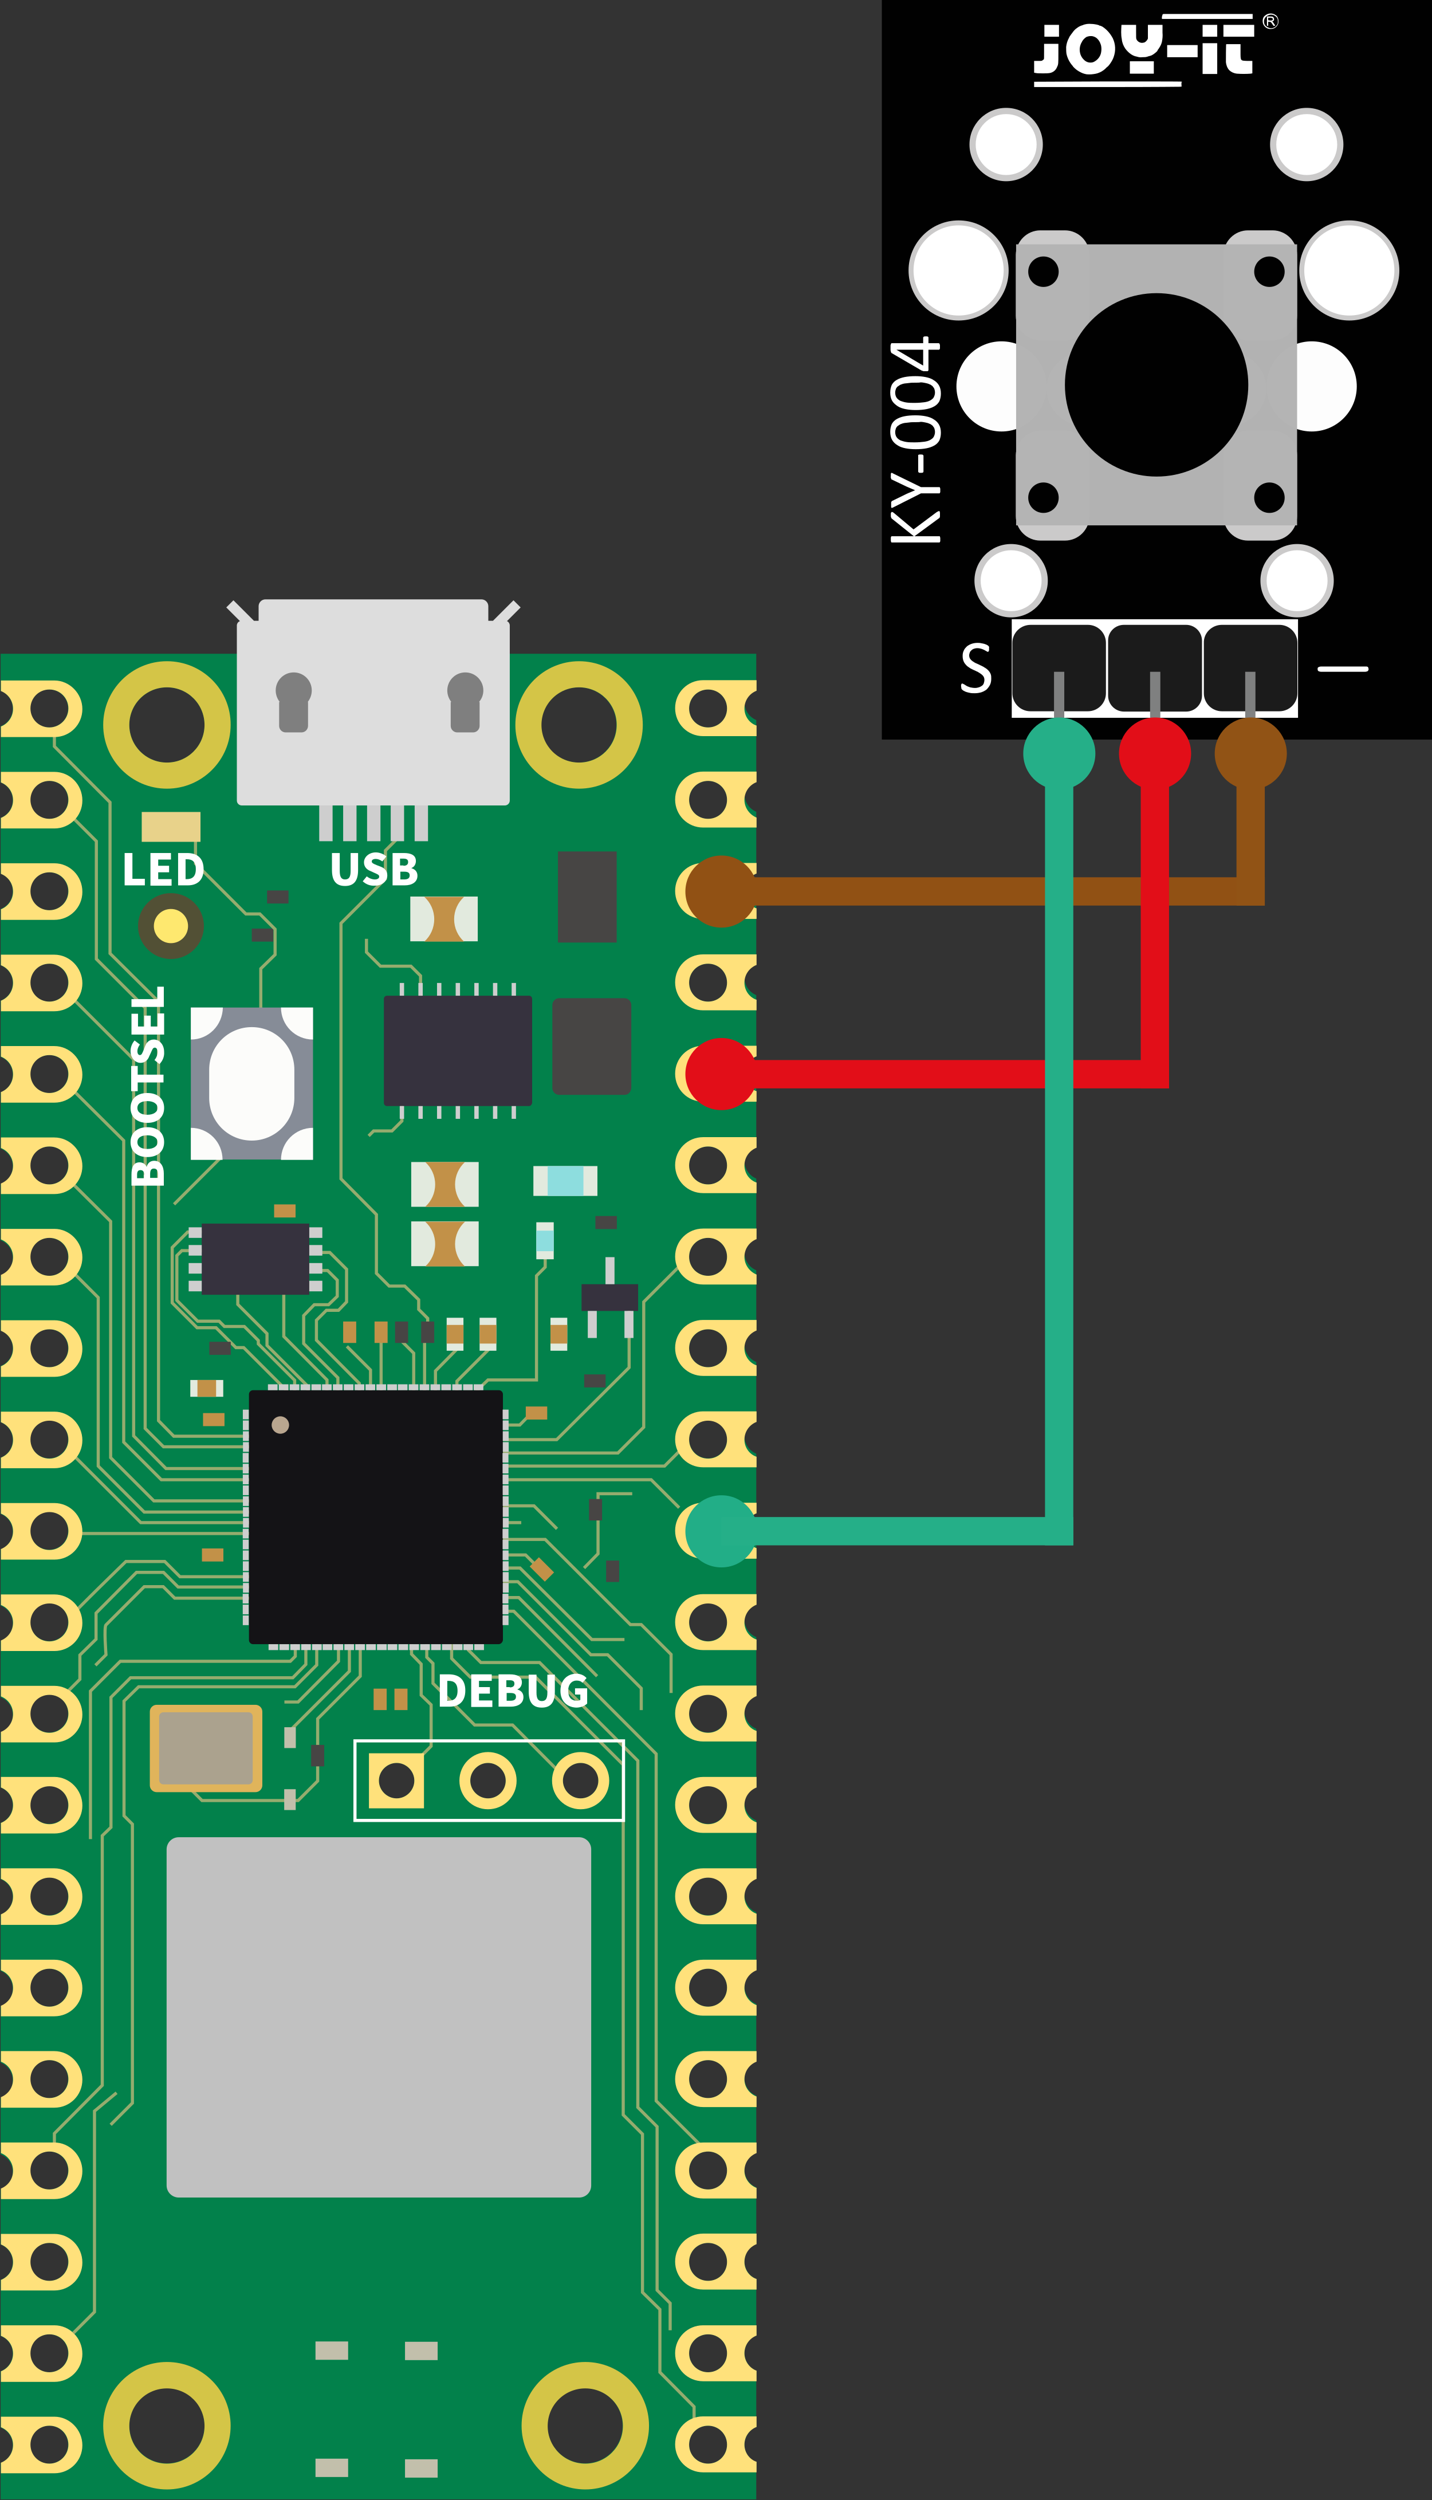 <?xml version="1.0" encoding="utf-8"?>
<!-- Generator: Adobe Illustrator 27.8.0, SVG Export Plug-In . SVG Version: 6.00 Build 0)  -->
<svg version="1.1"
	 id="Ebene_1" xmlns:svg="http://www.w3.org/2000/svg" xmlns:rdf="http://www.w3.org/1999/02/22-rdf-syntax-ns#" xmlns:sodipodi="http://sodipodi.sourceforge.net/DTD/sodipodi-0.dtd" xmlns:dc="http://purl.org/dc/elements/1.1/" xmlns:inkscape="http://www.inkscape.org/namespaces/inkscape" xmlns:cc="http://creativecommons.org/ns#" inkscape:version="0.92.4 (5da689c313, 2019-01-14)"
	 xmlns="http://www.w3.org/2000/svg" xmlns:xlink="http://www.w3.org/1999/xlink" x="0px" y="0px" viewBox="0 0 460.7 804.2"
	 style="enable-background:new 0 0 460.7 804.2;" xml:space="preserve">
<rect x="0" y="0" width="460.7" height="804.2" fill="#333333" stroke="none"/>
<style type="text/css">
	.st0{fill:#02814B;}
	.st1{fill:#D4C547;}
	.st2{fill:#525035;}
	.st3{fill:#FEE86F;}
	.st4{fill:#FFE17B;}
	.st5{fill:#DDDDDD;}
	.st6{fill:#7F7F7F;}
	.st7{fill:#474544;}
	.st8{fill:#E2EADE;}
	.st9{fill:#C29148;}
	.st10{fill:#8DDDDE;}
	.st11{fill:#C1C1C1;}
	.st12{fill:#C2BFAB;}
	.st13{fill:none;stroke:#95AC6E;stroke-miterlimit:10;}
	.st14{fill:#E8D28A;}
	.st15{fill:#CECECE;}
	.st16{fill:#FFFFFF;}
	.st17{fill:#36323E;}
	.st18{fill:#868C97;}
	.st19{fill:#FCFCFA;}
	.st20{fill:#141316;}
	.st21{fill:#B9A68F;}
	.st22{fill:#E0B45B;}
	.st23{fill:#ABA28E;}
	.st24{fill:none;stroke:#FFFFFF;stroke-miterlimit:10;}
	.st25{fill:#915114;}
	.st26{fill:#E20E18;}
	.st27{fill:#22AE87;}
	.st28{fill:#25AF88;}
	.st29{fill:#010101;}
	.st30{fill:#1B1B1B;}
	.st31{opacity:0.99;fill:#808181;enable-background:new    ;}
	.st32{opacity:0.99;fill:#CDCCCC;enable-background:new    ;}
	.st33{opacity:0.99;fill:#FFFFFF;enable-background:new    ;}
	.st34{opacity:0.99;fill:#B4B4B4;enable-background:new    ;}
	.st35{opacity:0.99;fill:#010101;enable-background:new    ;}
	.st36{enable-background:new    ;}
	.st37{fill:#915315;}
</style>
<g>
	<path class="st0" d="M243.3,222.2v-11.9H0.2v11.9c2.3,0.9,3.9,3.1,3.9,5.7s-1.6,4.8-3.9,5.7v18.1c2.3,0.9,3.9,3.1,3.9,5.7
		c0,2.6-1.6,4.8-3.9,5.7V281c2.3,0.9,3.9,3.1,3.9,5.7s-1.6,4.8-3.9,5.7v18.1c2.3,0.9,3.9,3.1,3.9,5.7s-1.6,4.8-3.9,5.7v18.1
		c2.3,0.9,3.9,3.1,3.9,5.7s-1.6,4.8-3.9,5.7v18.1c2.3,0.9,3.9,3.1,3.9,5.7s-1.6,4.8-3.9,5.7v18.1c2.3,0.9,3.9,3.1,3.9,5.7
		s-1.6,4.8-3.9,5.7V428c2.3,0.9,3.9,3.1,3.9,5.7s-1.6,4.8-3.9,5.7v18.1c2.3,0.9,3.9,3.1,3.9,5.7s-1.6,4.8-3.9,5.7v18.1
		c2.3,0.9,3.9,3.1,3.9,5.7s-1.6,4.8-3.9,5.7v18.1c2.3,0.9,3.9,3.1,3.9,5.7s-1.6,4.8-3.9,5.7v18.1c2.3,0.9,3.9,3.1,3.9,5.7
		s-1.6,4.8-3.9,5.7V575c2.3,0.9,3.9,3.1,3.9,5.7s-1.6,4.8-3.9,5.7v18.1c2.3,0.9,3.9,3.1,3.9,5.7s-1.6,4.8-3.9,5.7v18.1
		c2.3,0.9,3.9,3.1,3.9,5.7s-1.6,4.8-3.9,5.7v18.1c2.3,0.9,3.9,3.1,3.9,5.7s-1.6,4.8-3.9,5.7v18.1c2.3,0.9,3.9,3.1,3.9,5.7
		s-1.6,4.8-3.9,5.7V722c2.3,0.9,3.9,3.1,3.9,5.7s-1.6,4.8-3.9,5.7v18c2.3,0.9,3.9,3.1,3.9,5.7s-1.6,4.8-3.9,5.7v18.1
		c2.3,0.9,3.9,3.1,3.9,5.7s-1.6,4.8-3.9,5.7V804h78.5h7.5h11.3h18.5h11.3H146h11.3h4h82v-11.9c-2.2-0.9-3.8-3.1-3.8-5.7
		s1.6-4.8,3.8-5.7v-18.1c-2.2-0.9-3.8-3.1-3.8-5.7s1.6-4.8,3.8-5.7v-18.1c-2.2-0.9-3.8-3.1-3.8-5.7s1.6-4.8,3.8-5.7v-18.1
		c-2.2-0.9-3.8-3.1-3.8-5.7s1.6-4.8,3.8-5.7v-18.1c-2.2-0.9-3.8-3.1-3.8-5.7s1.6-4.8,3.8-5.7v-18.1c-2.2-0.9-3.8-3.1-3.8-5.7
		s1.6-4.8,3.8-5.7v-18.1c-2.2-0.9-3.8-3.1-3.8-5.7s1.6-4.8,3.8-5.7v-18.1c-2.2-0.9-3.8-3.1-3.8-5.7s1.6-4.8,3.8-5.7v-18.1
		c-2.2-0.9-3.8-3.1-3.8-5.7s1.6-4.8,3.8-5.7v-18.1c-2.2-0.9-3.8-3.1-3.8-5.7s1.6-4.8,3.8-5.7v-18.1c-2.2-0.9-3.8-3.1-3.8-5.7
		s1.6-4.8,3.8-5.7v-18.1c-2.2-0.9-3.8-3.1-3.8-5.7s1.6-4.8,3.8-5.7v-18.1c-2.2-0.9-3.8-3.1-3.8-5.7s1.6-4.8,3.8-5.7v-18.1
		c-2.2-0.9-3.8-3.1-3.8-5.7s1.6-4.8,3.8-5.7v-18.1c-2.2-0.9-3.8-3.1-3.8-5.7s1.6-4.8,3.8-5.7v-18.1c-2.2-0.9-3.8-3.1-3.8-5.7
		s1.6-4.8,3.8-5.7v-18.1c-2.2-0.9-3.8-3.1-3.8-5.7s1.6-4.8,3.8-5.7v-18.1c-2.2-0.9-3.8-3.1-3.8-5.7s1.6-4.8,3.8-5.7v-18.1
		c-2.2-0.9-3.8-3.1-3.8-5.7c0-2.6,1.6-4.8,3.8-5.7v-18.1c-2.2-0.9-3.8-3.1-3.8-5.7S241.1,223.1,243.3,222.2z M15.8,792.5
		c-3.4,0-6.1-2.7-6.1-6.1s2.7-6.1,6.1-6.1s6.1,2.7,6.1,6.1S19.2,792.5,15.8,792.5z M15.8,763.1c-3.4,0-6.1-2.7-6.1-6.1
		s2.7-6.1,6.1-6.1s6.1,2.7,6.1,6.1S19.2,763.1,15.8,763.1z M15.8,733.7c-3.4,0-6.1-2.7-6.1-6.1s2.7-6.1,6.1-6.1s6.1,2.7,6.1,6.1
		S19.2,733.7,15.8,733.7z M15.8,704.3c-3.4,0-6.1-2.7-6.1-6.1s2.7-6.1,6.1-6.1s6.1,2.7,6.1,6.1S19.2,704.3,15.8,704.3z M15.8,674.9
		c-3.4,0-6.1-2.7-6.1-6.1s2.7-6.1,6.1-6.1s6.1,2.7,6.1,6.1S19.2,674.9,15.8,674.9z M15.8,645.5c-3.4,0-6.1-2.7-6.1-6.1
		s2.7-6.1,6.1-6.1s6.1,2.7,6.1,6.1S19.2,645.5,15.8,645.5z M15.8,616.1c-3.4,0-6.1-2.7-6.1-6.1s2.7-6.1,6.1-6.1s6.1,2.7,6.1,6.1
		S19.2,616.1,15.8,616.1z M15.8,586.7c-3.4,0-6.1-2.7-6.1-6.1s2.7-6.1,6.1-6.1s6.1,2.7,6.1,6.1S19.2,586.7,15.8,586.7z M15.8,557.3
		c-3.4,0-6.1-2.7-6.1-6.1s2.7-6.1,6.1-6.1s6.1,2.7,6.1,6.1S19.2,557.3,15.8,557.3z M15.8,527.9c-3.4,0-6.1-2.7-6.1-6.1
		s2.7-6.1,6.1-6.1s6.1,2.7,6.1,6.1S19.2,527.9,15.8,527.9z M15.8,498.5c-3.4,0-6.1-2.7-6.1-6.1s2.7-6.1,6.1-6.1s6.1,2.7,6.1,6.1
		S19.2,498.5,15.8,498.5z M15.8,469.1c-3.4,0-6.1-2.7-6.1-6.1s2.7-6.1,6.1-6.1s6.1,2.7,6.1,6.1S19.2,469.1,15.8,469.1z M15.8,439.8
		c-3.4,0-6.1-2.7-6.1-6.1s2.7-6.1,6.1-6.1s6.1,2.7,6.1,6.1S19.2,439.8,15.8,439.8z M15.8,410.4c-3.4,0-6.1-2.7-6.1-6.1
		s2.7-6.1,6.1-6.1s6.1,2.7,6.1,6.1S19.2,410.4,15.8,410.4z M15.8,381c-3.4,0-6.1-2.7-6.1-6.1s2.7-6.1,6.1-6.1s6.1,2.7,6.1,6.1
		S19.2,381,15.8,381z M15.8,351.6c-3.4,0-6.1-2.7-6.1-6.1s2.7-6.1,6.1-6.1s6.1,2.7,6.1,6.1S19.2,351.6,15.8,351.6z M15.8,322.2
		c-3.4,0-6.1-2.7-6.1-6.1s2.7-6.1,6.1-6.1c3.4,0,6.1,2.7,6.1,6.1S19.2,322.2,15.8,322.2z M15.8,292.8c-3.4,0-6.1-2.7-6.1-6.1
		s2.7-6.1,6.1-6.1s6.1,2.7,6.1,6.1S19.2,292.8,15.8,292.8z M15.8,263.4c-3.4,0-6.1-2.7-6.1-6.1c0-3.4,2.7-6.1,6.1-6.1
		s6.1,2.7,6.1,6.1C21.9,260.7,19.2,263.4,15.8,263.4z M15.8,234c-3.4,0-6.1-2.7-6.1-6.1s2.7-6.1,6.1-6.1s6.1,2.7,6.1,6.1
		S19.2,234,15.8,234z M53.7,792.4c-6.7,0-12.1-5.4-12.1-12.1s5.4-12.1,12.1-12.1c6.7,0,12.1,5.4,12.1,12.1S60.4,792.4,53.7,792.4z
		 M53.7,245.3c-6.7,0-12.1-5.4-12.1-12.1c0-6.7,5.4-12.1,12.1-12.1c6.7,0,12.1,5.4,12.1,12.1C65.8,239.9,60.4,245.3,53.7,245.3z
		 M127.6,578.5c-3.1,0-5.7-2.6-5.7-5.7s2.6-5.7,5.7-5.7c3.1,0,5.7,2.6,5.7,5.7S130.7,578.5,127.6,578.5z M157,578.5
		c-3.1,0-5.7-2.6-5.7-5.7s2.6-5.7,5.7-5.7c3.1,0,5.7,2.6,5.7,5.7S160.2,578.5,157,578.5z M186.2,221.1c6.7,0,12.1,5.4,12.1,12.1
		c0,6.7-5.4,12.1-12.1,12.1s-12.1-5.4-12.1-12.1C174.1,226.5,179.6,221.1,186.2,221.1z M192.5,572.8c0,3.1-2.6,5.7-5.7,5.7
		c-3.1,0-5.7-2.6-5.7-5.7s2.6-5.7,5.7-5.7C190,567.1,192.5,569.7,192.5,572.8z M188.2,792.4c-6.7,0-12.1-5.4-12.1-12.1
		s5.4-12.1,12.1-12.1s12.1,5.4,12.1,12.1S194.9,792.4,188.2,792.4z M227.8,792.5c-3.4,0-6.1-2.7-6.1-6.1s2.7-6.1,6.1-6.1
		s6.1,2.7,6.1,6.1S231.2,792.5,227.8,792.5z M227.8,763.1c-3.4,0-6.1-2.7-6.1-6.1s2.7-6.1,6.1-6.1s6.1,2.7,6.1,6.1
		S231.2,763.1,227.8,763.1z M227.8,733.7c-3.4,0-6.1-2.7-6.1-6.1s2.7-6.1,6.1-6.1s6.1,2.7,6.1,6.1S231.2,733.7,227.8,733.7z
		 M227.8,704.3c-3.4,0-6.1-2.7-6.1-6.1s2.7-6.1,6.1-6.1s6.1,2.7,6.1,6.1S231.2,704.3,227.8,704.3z M227.8,674.9
		c-3.4,0-6.1-2.7-6.1-6.1s2.7-6.1,6.1-6.1s6.1,2.7,6.1,6.1S231.2,674.9,227.8,674.9z M227.8,645.5c-3.4,0-6.1-2.7-6.1-6.1
		s2.7-6.1,6.1-6.1s6.1,2.7,6.1,6.1S231.2,645.5,227.8,645.5z M227.8,616.1c-3.4,0-6.1-2.7-6.1-6.1s2.7-6.1,6.1-6.1s6.1,2.7,6.1,6.1
		S231.2,616.1,227.8,616.1z M227.8,586.7c-3.4,0-6.1-2.7-6.1-6.1s2.7-6.1,6.1-6.1s6.1,2.7,6.1,6.1S231.2,586.7,227.8,586.7z
		 M227.8,557.3c-3.4,0-6.1-2.7-6.1-6.1s2.7-6.1,6.1-6.1s6.1,2.7,6.1,6.1S231.2,557.3,227.8,557.3z M227.8,527.9
		c-3.4,0-6.1-2.7-6.1-6.1s2.7-6.1,6.1-6.1s6.1,2.7,6.1,6.1S231.2,527.9,227.8,527.9z M227.8,498.5c-3.4,0-6.1-2.7-6.1-6.1
		s2.7-6.1,6.1-6.1s6.1,2.7,6.1,6.1S231.2,498.5,227.8,498.5z M227.8,469.1c-3.4,0-6.1-2.7-6.1-6.1s2.7-6.1,6.1-6.1s6.1,2.7,6.1,6.1
		S231.2,469.1,227.8,469.1z M227.8,439.8c-3.4,0-6.1-2.7-6.1-6.1s2.7-6.1,6.1-6.1s6.1,2.7,6.1,6.1S231.2,439.8,227.8,439.8z
		 M227.8,410.4c-3.4,0-6.1-2.7-6.1-6.1s2.7-6.1,6.1-6.1s6.1,2.7,6.1,6.1S231.2,410.4,227.8,410.4z M227.8,381
		c-3.4,0-6.1-2.7-6.1-6.1s2.7-6.1,6.1-6.1s6.1,2.7,6.1,6.1S231.2,381,227.8,381z M227.8,351.6c-3.4,0-6.1-2.7-6.1-6.1
		s2.7-6.1,6.1-6.1s6.1,2.7,6.1,6.1S231.2,351.6,227.8,351.6z M227.8,322.2c-3.4,0-6.1-2.7-6.1-6.1s2.7-6.1,6.1-6.1s6.1,2.7,6.1,6.1
		S231.2,322.2,227.8,322.2z M227.8,292.8c-3.4,0-6.1-2.7-6.1-6.1s2.7-6.1,6.1-6.1s6.1,2.7,6.1,6.1S231.2,292.8,227.8,292.8z
		 M227.8,263.4c-3.4,0-6.1-2.7-6.1-6.1c0-3.4,2.7-6.1,6.1-6.1s6.1,2.7,6.1,6.1C233.9,260.7,231.2,263.4,227.8,263.4z M227.8,234
		c-3.4,0-6.1-2.7-6.1-6.1s2.7-6.1,6.1-6.1s6.1,2.7,6.1,6.1S231.2,234,227.8,234z"/>
	<path class="st1" d="M53.7,212.7c-11.3,0-20.5,9.2-20.5,20.5c0,11.3,9.2,20.5,20.5,20.5s20.5-9.2,20.5-20.5
		C74.3,221.9,65.1,212.7,53.7,212.7z M53.7,245.3c-6.7,0-12.1-5.4-12.1-12.1c0-6.7,5.4-12.1,12.1-12.1c6.7,0,12.1,5.4,12.1,12.1
		C65.8,239.9,60.4,245.3,53.7,245.3z"/>
	<path class="st1" d="M186.3,212.7c-11.3,0-20.5,9.2-20.5,20.5c0,11.3,9.2,20.5,20.5,20.5c11.3,0,20.5-9.2,20.5-20.5
		C206.8,221.9,197.6,212.7,186.3,212.7z M186.3,245.3c-6.7,0-12.1-5.4-12.1-12.1c0-6.7,5.4-12.1,12.1-12.1c6.7,0,12.1,5.4,12.1,12.1
		C198.4,239.9,193,245.3,186.3,245.3z"/>
	<path class="st1" d="M53.7,759.8c-11.3,0-20.5,9.2-20.5,20.5s9.2,20.5,20.5,20.5s20.5-9.2,20.5-20.5S65.1,759.8,53.7,759.8z
		 M53.7,792.5c-6.7,0-12.1-5.4-12.1-12.1s5.4-12.1,12.1-12.1c6.7,0,12.1,5.4,12.1,12.1S60.4,792.5,53.7,792.5z"/>
	<path class="st1" d="M188.3,759.8c-11.3,0-20.5,9.2-20.5,20.5s9.2,20.5,20.5,20.5c11.3,0,20.5-9.2,20.5-20.5
		S199.6,759.8,188.3,759.8z M188.3,792.5c-6.7,0-12.1-5.4-12.1-12.1s5.4-12.1,12.1-12.1c6.7,0,12.1,5.4,12.1,12.1
		S195,792.5,188.3,792.5z"/>
	<circle class="st2" cx="55" cy="297.9" r="10.6"/>
	<circle class="st3" cx="55" cy="297.9" r="5.5"/>
	<path class="st4" d="M17.5,277.7H0.3v3.4c2.3,0.9,3.9,3.1,3.9,5.7s-1.6,4.8-3.9,5.7v3.4h17.2c5,0,9-4,9-9v0
		C26.5,281.7,22.4,277.7,17.5,277.7z M15.9,292.8c-3.4,0-6.1-2.7-6.1-6.1s2.7-6.1,6.1-6.1s6.1,2.7,6.1,6.1S19.2,292.8,15.9,292.8z"
		/>
	<path class="st4" d="M17.5,424.7H0.3v3.4c2.3,0.9,3.9,3.1,3.9,5.7s-1.6,4.8-3.9,5.7v3.4h17.2c5,0,9-4,9-9S22.4,424.7,17.5,424.7z
		 M15.9,439.8c-3.4,0-6.1-2.7-6.1-6.1s2.7-6.1,6.1-6.1s6.1,2.7,6.1,6.1S19.2,439.8,15.9,439.8z"/>
	<path class="st4" d="M17.5,571.6H0.3v3.4c2.3,0.9,3.9,3.1,3.9,5.7s-1.6,4.8-3.9,5.7v3.4h17.2c5,0,9-4,9-9S22.4,571.6,17.5,571.6z
		 M15.9,586.8c-3.4,0-6.1-2.7-6.1-6.1s2.7-6.1,6.1-6.1s6.1,2.7,6.1,6.1S19.2,586.8,15.9,586.8z"/>
	<path class="st4" d="M17.5,601H0.3v3.4c2.3,0.9,3.9,3.1,3.9,5.7s-1.6,4.8-3.9,5.7v3.4h17.2c5,0,9-4,9-9S22.4,601,17.5,601z
		 M15.9,616.2c-3.4,0-6.1-2.7-6.1-6.1s2.7-6.1,6.1-6.1s6.1,2.7,6.1,6.1S19.2,616.2,15.9,616.2z"/>
	<path class="st4" d="M17.5,630.4H0.3v3.4c2.3,0.9,3.9,3.1,3.9,5.7s-1.6,4.8-3.9,5.7v3.4h17.2c5,0,9-4,9-9S22.4,630.4,17.5,630.4z
		 M15.9,645.5c-3.4,0-6.1-2.7-6.1-6.1s2.7-6.1,6.1-6.1s6.1,2.7,6.1,6.1S19.2,645.5,15.9,645.5z"/>
	<path class="st4" d="M17.5,659.8H0.3v3.4c2.3,0.9,3.9,3.1,3.9,5.7s-1.6,4.8-3.9,5.7v3.4h17.2c5,0,9-4,9-9S22.4,659.8,17.5,659.8z
		 M15.9,674.9c-3.4,0-6.1-2.7-6.1-6.1s2.7-6.1,6.1-6.1s6.1,2.7,6.1,6.1S19.2,674.9,15.9,674.9z"/>
	<path class="st4" d="M17.5,718.6H0.3v3.4c2.3,0.9,3.9,3.1,3.9,5.7s-1.6,4.8-3.9,5.7v3.4h17.2c5,0,9-4,9-9v0
		C26.5,722.7,22.4,718.6,17.5,718.6z M15.9,733.7c-3.4,0-6.1-2.7-6.1-6.1s2.7-6.1,6.1-6.1s6.1,2.7,6.1,6.1S19.2,733.7,15.9,733.7z"
		/>
	<path class="st4" d="M17.5,748H0.3v3.4c2.3,0.9,3.9,3.1,3.9,5.7s-1.6,4.8-3.9,5.7v3.4h17.2c5,0,9-4,9-9v0
		C26.5,752.1,22.4,748,17.5,748z M15.9,763.1c-3.4,0-6.1-2.7-6.1-6.1s2.7-6.1,6.1-6.1s6.1,2.7,6.1,6.1S19.2,763.1,15.9,763.1z"/>
	<path class="st4" d="M17.5,777.4H0.3v3.4c2.3,0.9,3.9,3.1,3.9,5.7s-1.6,4.8-3.9,5.7v3.4h17.2c5,0,9-4,9-9S22.4,777.4,17.5,777.4z
		 M15.9,792.5c-3.4,0-6.1-2.7-6.1-6.1s2.7-6.1,6.1-6.1s6.1,2.7,6.1,6.1S19.2,792.5,15.9,792.5z"/>
	<path class="st4" d="M239.5,227.9c0-2.6,1.6-4.8,3.9-5.7v-3.4h-17.2c-5,0-9,4-9,9s4,9,9,9h17.2v-3.4
		C241.2,232.7,239.5,230.5,239.5,227.9z M227.8,234c-3.4,0-6.1-2.7-6.1-6.1s2.7-6.1,6.1-6.1s6.1,2.7,6.1,6.1S231.2,234,227.8,234z"
		/>
	<path class="st4" d="M239.5,257.3c0-2.6,1.6-4.8,3.9-5.7v-3.4h-17.2c-5,0-9,4-9,9v0c0,5,4,9,9,9h17.2V263
		C241.2,262.1,239.5,259.9,239.5,257.3z M227.8,263.4c-3.4,0-6.1-2.7-6.1-6.1s2.7-6.1,6.1-6.1s6.1,2.7,6.1,6.1
		S231.2,263.4,227.8,263.4z"/>
	<path class="st4" d="M239.5,286.7c0-2.6,1.6-4.8,3.9-5.7v-3.4h-17.2c-5,0-9,4-9,9v0c0,5,4,9,9,9h17.2v-3.4
		C241.2,291.5,239.5,289.3,239.5,286.7z M227.8,292.8c-3.4,0-6.1-2.7-6.1-6.1s2.7-6.1,6.1-6.1s6.1,2.7,6.1,6.1
		S231.2,292.8,227.8,292.8z"/>
	<path class="st4" d="M239.5,316.1c0-2.6,1.6-4.8,3.9-5.7v-3.4h-17.2c-5,0-9,4-9,9s4,9,9,9h17.2v-3.4
		C241.2,320.9,239.5,318.7,239.5,316.1z M227.8,322.2c-3.4,0-6.1-2.7-6.1-6.1s2.7-6.1,6.1-6.1s6.1,2.7,6.1,6.1
		S231.2,322.2,227.8,322.2z"/>
	<path class="st4" d="M239.5,345.5c0-2.6,1.6-4.8,3.9-5.7v-3.4h-17.2c-5,0-9,4-9,9s4,9,9,9h17.2v-3.4
		C241.2,350.3,239.5,348.1,239.5,345.5z M227.8,351.6c-3.4,0-6.1-2.7-6.1-6.1s2.7-6.1,6.1-6.1s6.1,2.7,6.1,6.1
		S231.2,351.6,227.8,351.6z"/>
	<path class="st4" d="M239.5,374.9c0-2.6,1.6-4.8,3.9-5.7v-3.4h-17.2c-5,0-9,4-9,9s4,9,9,9h17.2v-3.4
		C241.2,379.7,239.5,377.5,239.5,374.9z M227.8,381c-3.4,0-6.1-2.7-6.1-6.1s2.7-6.1,6.1-6.1s6.1,2.7,6.1,6.1S231.2,381,227.8,381z"
		/>
	<path class="st4" d="M239.5,433.7c0-2.6,1.6-4.8,3.9-5.7v-3.4h-17.2c-5,0-9,4-9,9s4,9,9,9h17.2v-3.4
		C241.2,438.5,239.5,436.3,239.5,433.7z M227.8,439.8c-3.4,0-6.1-2.7-6.1-6.1s2.7-6.1,6.1-6.1s6.1,2.7,6.1,6.1
		S231.2,439.8,227.8,439.8z"/>
	<path class="st4" d="M239.5,492.5c0-2.6,1.6-4.8,3.9-5.7v-3.4h-17.2c-5,0-9,4-9,9v0c0,5,4,9,9,9h17.2v-3.4
		C241.2,497.3,239.5,495.1,239.5,492.5z M227.8,498.6c-3.4,0-6.1-2.7-6.1-6.1s2.7-6.1,6.1-6.1s6.1,2.7,6.1,6.1
		S231.2,498.6,227.8,498.6z"/>
	<path class="st4" d="M239.5,521.9c0-2.6,1.6-4.8,3.9-5.7v-3.4h-17.2c-5,0-9,4-9,9v0c0,5,4,9,9,9h17.2v-3.4
		C241.2,526.7,239.5,524.5,239.5,521.9z M227.8,528c-3.4,0-6.1-2.7-6.1-6.1s2.7-6.1,6.1-6.1s6.1,2.7,6.1,6.1S231.2,528,227.8,528z"
		/>
	<path class="st4" d="M239.5,551.3c0-2.6,1.6-4.8,3.9-5.7v-3.4h-17.2c-5,0-9,4-9,9s4,9,9,9h17.2v-3.4
		C241.2,556.1,239.5,553.9,239.5,551.3z M227.8,557.4c-3.4,0-6.1-2.7-6.1-6.1s2.7-6.1,6.1-6.1s6.1,2.7,6.1,6.1
		S231.2,557.4,227.8,557.4z"/>
	<path class="st4" d="M239.5,580.7c0-2.6,1.6-4.8,3.9-5.7v-3.4h-17.2c-5,0-9,4-9,9s4,9,9,9h17.2v-3.4
		C241.2,585.5,239.5,583.3,239.5,580.7z M227.8,586.8c-3.4,0-6.1-2.7-6.1-6.1s2.7-6.1,6.1-6.1s6.1,2.7,6.1,6.1
		S231.2,586.8,227.8,586.8z"/>
	<path class="st4" d="M239.5,610.1c0-2.6,1.6-4.8,3.9-5.7V601h-17.2c-5,0-9,4-9,9s4,9,9,9h17.2v-3.4
		C241.2,614.9,239.5,612.6,239.5,610.1z M227.8,616.2c-3.4,0-6.1-2.7-6.1-6.1s2.7-6.1,6.1-6.1s6.1,2.7,6.1,6.1
		S231.2,616.2,227.8,616.2z"/>
	<path class="st4" d="M239.5,639.5c0-2.6,1.6-4.8,3.9-5.7v-3.4h-17.2c-5,0-9,4-9,9s4,9,9,9h17.2v-3.4
		C241.2,644.2,239.5,642,239.5,639.5z M227.8,645.5c-3.4,0-6.1-2.7-6.1-6.1s2.7-6.1,6.1-6.1s6.1,2.7,6.1,6.1
		S231.2,645.5,227.8,645.5z"/>
	<path class="st4" d="M239.5,668.9c0-2.6,1.6-4.8,3.9-5.7v-3.4h-17.2c-5,0-9,4-9,9s4,9,9,9h17.2v-3.4
		C241.2,673.6,239.5,671.4,239.5,668.9z M227.8,674.9c-3.4,0-6.1-2.7-6.1-6.1s2.7-6.1,6.1-6.1s6.1,2.7,6.1,6.1
		S231.2,674.9,227.8,674.9z"/>
	<path class="st4" d="M239.5,727.6c0-2.6,1.6-4.8,3.9-5.7v-3.4h-17.2c-5,0-9,4-9,9v0c0,5,4,9,9,9h17.2v-3.4
		C241.2,732.4,239.5,730.2,239.5,727.6z M227.8,733.7c-3.4,0-6.1-2.7-6.1-6.1s2.7-6.1,6.1-6.1s6.1,2.7,6.1,6.1
		S231.2,733.7,227.8,733.7z"/>
	<path class="st4" d="M239.5,757c0-2.6,1.6-4.8,3.9-5.7V748h-17.2c-5,0-9,4-9,9v0c0,5,4,9,9,9h17.2v-3.4
		C241.2,761.8,239.5,759.6,239.5,757z M227.8,763.1c-3.4,0-6.1-2.7-6.1-6.1s2.7-6.1,6.1-6.1s6.1,2.7,6.1,6.1
		S231.2,763.1,227.8,763.1z"/>
	<path class="st5" d="M163.1,199.8l4.4-4.4l-2.3-2.3l-6.6,6.6h-1.5v-4.7c0-1.2-1-2.2-2.2-2.2H85.4c-1.2,0-2.2,1-2.2,2.2v4.7h-1.5
		l-6.6-6.6l-2.3,2.3l4.4,4.4c-0.6,0.2-1,0.8-1,1.4v56.3c0,0.9,0.7,1.6,1.6,1.6h84.6c0.9,0,1.6-0.7,1.6-1.6v-56.3
		C164,200.6,163.6,200,163.1,199.8z"/>
	<g>
		<path class="st6" d="M100.3,222.1c0-3.2-2.6-5.8-5.8-5.8s-5.8,2.6-5.8,5.8c0,1.4,0.5,2.7,1.3,3.7h-0.2v7.7c0,1.2,1,2.1,2.1,2.1H97
			c1.2,0,2.1-1,2.1-2.1v-7.7H99C99.8,224.8,100.3,223.5,100.3,222.1z"/>
		<path class="st6" d="M155.5,222.1c0-3.2-2.6-5.8-5.8-5.8s-5.8,2.6-5.8,5.8c0,1.4,0.5,2.7,1.3,3.7H145v7.7c0,1.2,1,2.1,2.1,2.1h5.1
			c1.2,0,2.1-1,2.1-2.1v-7.7h-0.2C155,224.8,155.5,223.5,155.5,222.1z"/>
	</g>
	<path class="st7" d="M200.9,352.2h-21c-1.2,0-2.2-1-2.2-2.2v-26.7c0-1.2,1-2.2,2.2-2.2h21c1.2,0,2.2,1,2.2,2.2v26.7
		C203,351.3,202.1,352.2,200.9,352.2z"/>
	<g>
		<rect x="132" y="288.4" class="st8" width="21.7" height="14.4"/>
		<path class="st9" d="M149.3,302.9c-2-1.8-3.2-4.4-3.2-7.2s1.2-5.4,3.2-7.2h-12.8c2,1.8,3.2,4.4,3.2,7.2s-1.2,5.4-3.2,7.2H149.3z"
			/>
	</g>
	<g>
		<rect x="132.3" y="373.8" class="st8" width="21.7" height="14.4"/>
		<path class="st9" d="M149.6,388.2c-2-1.8-3.2-4.4-3.2-7.2s1.2-5.4,3.2-7.2h-12.8c2,1.8,3.2,4.4,3.2,7.2s-1.2,5.4-3.2,7.2H149.6z"
			/>
	</g>
	<g>
		<rect x="132.3" y="392.9" class="st8" width="21.7" height="14.4"/>
		<path class="st9" d="M149.6,407.4c-2-1.8-3.2-4.4-3.2-7.2s1.2-5.4,3.2-7.2h-12.8c2,1.8,3.2,4.4,3.2,7.2s-1.2,5.4-3.2,7.2H149.6z"
			/>
	</g>
	<g>
		
			<rect x="63.8" y="441.3" transform="matrix(6.123234e-17 -1 1 6.123234e-17 -380.079 513.115)" class="st8" width="5.4" height="10.6"/>
		
			<rect x="63.8" y="443.6" transform="matrix(6.123234e-17 -1 1 6.123234e-17 -380.079 513.115)" class="st9" width="5.4" height="6"/>
	</g>
	<g>
		<rect x="177.1" y="423.9" class="st8" width="5.4" height="10.6"/>
		<rect x="177.1" y="426.2" class="st9" width="5.4" height="6"/>
	</g>
	<rect x="179.5" y="273.9" class="st7" width="18.9" height="29.3"/>
	<g>
		<rect x="171.6" y="375.1" class="st8" width="20.6" height="9.6"/>
		<rect x="176.2" y="375.1" class="st10" width="11.5" height="9.6"/>
	</g>
	<rect x="120.2" y="543.2" class="st9" width="4.2" height="6.9"/>
	<rect x="126.9" y="543.2" class="st9" width="4.2" height="6.9"/>
	
		<rect x="66.6" y="453.2" transform="matrix(6.123234e-17 -1 1 6.123234e-17 -387.876 525.358)" class="st9" width="4.2" height="6.9"/>
	
		<rect x="89.5" y="386" transform="matrix(6.123234e-17 -1 1 6.123234e-17 -297.811 481.135)" class="st9" width="4.2" height="6.9"/>
	
		<rect x="66.3" y="496.8" transform="matrix(6.123234e-17 -1 1 6.123234e-17 -431.83 568.6)" class="st9" width="4.2" height="6.9"/>
	<rect x="195" y="502" class="st7" width="4.2" height="6.9"/>
	
		<rect x="189.2" y="440.8" transform="matrix(6.123234e-17 -1 1 6.123234e-17 -252.859 635.511)" class="st7" width="4.2" height="6.9"/>
	
		<rect x="87.2" y="285.1" transform="matrix(6.123234e-17 -1 1 6.123234e-17 -199.178 377.84)" class="st7" width="4.2" height="6.9"/>
	
		<rect x="82.3" y="297.3" transform="matrix(6.123234e-17 -1 1 6.123234e-17 -216.293 385.2)" class="st7" width="4.2" height="6.9"/>
	
		<rect x="192.8" y="389.8" transform="matrix(6.123234e-17 -1 1 6.123234e-17 -198.25 588.164)" class="st7" width="4.2" height="6.9"/>
	<path class="st11" d="M186.3,706.9H57.5c-2.1,0-3.9-1.7-3.9-3.9V594.9c0-2.1,1.7-3.9,3.9-3.9h128.8c2.1,0,3.9,1.7,3.9,3.9V703
		C190.2,705.2,188.5,706.9,186.3,706.9z"/>
	<rect x="101.5" y="753.2" class="st12" width="10.5" height="5.9"/>
	<rect x="130.3" y="753.3" class="st12" width="10.5" height="5.9"/>
	<rect x="101.5" y="790.9" class="st12" width="10.5" height="5.9"/>
	<rect x="130.3" y="791.1" class="st12" width="10.5" height="5.9"/>
	<polyline class="st13" points="17.5,235.7 17.5,240.1 35.4,258.1 35.4,306.7 51,322.2 51,457 55.9,462 91.2,462 	"/>
	<polyline class="st13" points="22.9,262.5 31,270.6 31,308.5 46.7,324.2 46.7,459.5 52.6,465.4 91,465.4 	"/>
	<polyline class="st13" points="23.2,321 43,340.8 43,461.9 53.4,472.4 95,472.4 	"/>
	<polyline class="st13" points="23.2,350.4 39.8,366.9 39.8,463.9 51.9,476 95.1,476 	"/>
	<polyline class="st13" points="23.2,380.6 35.6,392.9 35.6,468.9 49.5,482.8 93.4,482.8 	"/>
	<polyline class="st13" points="22.9,408.7 31.6,417.4 31.6,471.6 46.4,486.4 96.1,486.4 	"/>
	<polyline class="st13" points="22.9,467.4 45.3,489.8 102.7,489.8 	"/>
	<line class="st13" x1="23.7" y1="493.3" x2="98.8" y2="493.3"/>
	<path class="st13" d="M23.2,519.6c0.1-0.6,17.3-17.3,17.3-17.3H53l4.9,4.9h45.7"/>
	<polyline class="st13" points="20.4,545.5 25.7,540.2 25.7,532.4 30.9,527.3 30.9,518.9 43.9,505.8 52.6,505.8 57.3,510.5 
		95.3,510.5 	"/>
	<path class="st13" d="M30.7,535.7l3.4-3.4c0,0-0.7-8.9,0-9.6c0.7-0.7,6-6,6-6l6.3-6.3h6.1l3.7,3.7h35.1"/>
	<polyline class="st13" points="29.1,591.6 29.1,544 38.7,534.4 93.4,534.4 95,532.8 95,523.1 	"/>
	<polyline class="st13" points="17.5,689.9 17.5,686.3 32.9,670.8 32.9,590.5 35.7,587.8 35.7,546 42,539.7 94.2,539.7 98.4,535.4 
		98.4,528.1 	"/>
	<path class="st13" d="M35.7,573.5"/>
	<path class="st13" d="M35.7,588.7"/>
	<polyline class="st13" points="23.6,750.5 30.4,743.7 30.4,679.1 37.5,673.2 	"/>
	<polyline class="st13" points="35.6,683.5 42.6,676.5 42.6,586.8 39.9,584.1 39.9,547.2 44.6,542.6 94.9,542.6 101.9,535.6 
		101.9,519 	"/>
	<polyline class="st13" points="108.9,525.7 108.9,534.4 95.9,547.5 91.5,547.5 	"/>
	<polyline class="st13" points="93.9,556.1 112.4,537.6 112.4,522.2 	"/>
	<polyline class="st13" points="115.9,527.6 115.9,539.2 102.2,552.9 102.2,572.9 95.9,579.2 65,579.2 55.5,569.7 	"/>
	<polyline class="st13" points="133.9,566.5 138.7,561.7 138.7,548.4 135.5,545.3 135.5,535.3 132.4,532.1 132.4,521.2 	"/>
	<polyline class="st13" points="137.3,525.2 137.3,533.1 139.3,535.1 139.3,541.5 152.7,554.9 164.9,554.9 179.1,569.2 	"/>
	<polyline class="st13" points="145.3,523.1 145.3,533.5 151.3,539.5 172.3,539.5 200.5,567.7 200.5,680.3 206.7,686.5 206.7,737.4 
		212.3,742.9 212.3,763.1 223.3,774.2 223.3,779.5 	"/>
	<polyline class="st13" points="150.7,523.5 150.7,530.8 154.7,534.8 173.6,534.8 205.2,566.4 205.2,677.9 211.4,684.1 211.4,736.7 
		215.6,740.9 215.6,749.6 	"/>
	<polyline class="st13" points="157.5,518.3 165.3,518.3 211.1,564.2 211.1,675.8 227.2,691.9 	"/>
	<polyline class="st13" points="157.5,513.9 166.9,513.9 192.1,539.2 	"/>
	<polyline class="st13" points="158.6,508.8 166.6,508.8 190.1,532.3 195.5,532.3 206.3,543.1 206.3,550.1 	"/>
	<polyline class="st13" points="158.2,504.4 167.3,504.4 190.4,527.4 200.9,527.4 	"/>
	<polyline class="st13" points="158.2,500.2 169.1,500.2 174.1,505.2 	"/>
	<polyline class="st13" points="158.2,495.2 175.4,495.2 202.8,522.6 206.3,522.6 215.9,532.2 215.9,544.6 	"/>
	<line class="st13" x1="158.6" y1="489.8" x2="167.7" y2="489.8"/>
	<polyline class="st13" points="156.4,484.4 171.8,484.4 179.2,491.8 	"/>
	<polyline class="st13" points="187.9,504.4 192.4,499.8 192.4,480.5 203.4,480.5 	"/>
	<polyline class="st13" points="158.6,476 209.5,476 218.5,485 	"/>
	<polyline class="st13" points="158.2,471.6 213.8,471.6 220.3,465.1 	"/>
	<polyline class="st13" points="157.5,467.4 198.8,467.4 207.1,459.1 207.1,418.8 219.6,406.3 	"/>
	<polyline class="st13" points="158.6,463.1 179.1,463.1 202.4,439.9 202.4,417 	"/>
	<polyline class="st13" points="159.7,458.4 167.2,458.4 171.8,453.7 	"/>
	<path class="st13" d="M147.8,453.1c-0.2-0.3,9.2-9.2,9.2-9.2h15.6v-33.5l2.8-2.8v-7.7"/>
	<path class="st13" d="M147,450.8c0-0.2,0-6.5,0-6.5l10.3-10.3"/>
	<polyline class="st13" points="140.1,451.8 140.1,441 147.4,433.6 	"/>
	<line class="st13" x1="136.6" y1="448.8" x2="136.6" y2="431.2"/>
	<path class="st13" d="M133.1,450.5c0-0.6,0-15.2,0-15.2l-4.2-4.2"/>
	<path class="st13" d="M122.6,450.1c0-0.6,0-20.7,0-20.7"/>
	<path class="st13" d="M119.2,451.8c0-0.3,0-11.1,0-11.1l-7.6-7.6"/>
	<polyline class="st13" points="115.6,451.3 115.6,445 101.8,431.1 101.8,424.7 105,421.5 108.9,421.5 111.5,418.8 111.5,408.3 
		106.1,402.9 100,402.9 	"/>
	<polyline class="st13" points="99.8,408.7 105.4,408.7 108.5,411.8 108.5,417 105.7,419.7 101.1,419.7 97.7,423.2 97.7,432.2 
		108.7,443.2 108.7,449.9 	"/>
	<polyline class="st13" points="91.3,413.2 91.3,429.9 105.2,443.9 105.2,453.4 	"/>
	<polyline class="st13" points="76.5,412.4 76.5,419.6 85.9,429 85.9,432.8 99,445.9 99,455 	"/>
	<path class="st13" d="M94.8,449c0-0.1,0-5,0-5l-11.7-11.7v-1.1l-4.5-4.5h-6.4l-1.7-1.7h-6.9l-6.7-6.7v-14.4l1.6-1.6h8.8"/>
	<polyline class="st13" points="69.1,396.3 60.4,396.3 55.4,401.3 55.4,419.1 63.4,427.1 69.5,427.1 75.9,433.5 78.4,433.5 
		92.5,447.6 	"/>
	<line class="st13" x1="73.8" y1="369.6" x2="56" y2="387.4"/>
	<polyline class="st13" points="137.6,430.2 137.6,424.1 134.7,421.2 134.7,418.1 130.2,413.7 125.2,413.7 121.1,409.6 121.1,390.7 
		109.7,379.2 109.7,297 124,282.7 124,273.6 127.7,269.9 	"/>
	<path class="st13" d="M135.3,322.9c0-0.6,0-9,0-9l-3.1-3.1h-9.8l-4.5-4.5V302"/>
	<polyline class="st13" points="129.3,355.3 129.3,360.6 126.1,363.8 120.2,363.8 118.6,365.4 	"/>
	<polyline class="st13" points="62.9,268.4 62.9,277.8 79.1,294 83.6,294 88.5,298.9 88.5,307.1 83.9,311.6 83.9,325.1 	"/>
	<rect x="45.6" y="261.2" class="st14" width="18.9" height="9.6"/>
	<g>
		<rect x="102.7" y="259.1" class="st15" width="4.3" height="11.5"/>
		<rect x="110.4" y="259.1" class="st15" width="4.3" height="11.5"/>
		<rect x="118.1" y="259.1" class="st15" width="4.3" height="11.5"/>
		<rect x="125.7" y="259.1" class="st15" width="4.3" height="11.5"/>
		<rect x="133.4" y="259.1" class="st15" width="4.3" height="11.5"/>
	</g>
	<g>
		<path class="st16" d="M106.8,279.9v-5.5h2.5v5.8c0,2,0.6,2.7,1.7,2.7c1.2,0,1.8-0.7,1.8-2.7v-5.8h2.4v5.5c0,3.5-1.4,5.1-4.2,5.1
			S106.8,283.4,106.8,279.9z"/>
		<path class="st16" d="M116.7,283.5l1.3-1.6c0.7,0.6,1.7,1,2.6,1c0.9,0,1.4-0.4,1.4-0.9c0-0.6-0.6-0.8-1.5-1.2l-1.3-0.6
			c-1.1-0.4-2.1-1.3-2.1-2.8c0-1.7,1.6-3.2,3.8-3.2c1.2,0,2.5,0.5,3.4,1.3l-1.3,1.6c-0.7-0.5-1.4-0.8-2.1-0.8
			c-0.8,0-1.3,0.3-1.3,0.8c0,0.6,0.7,0.8,1.6,1.2l1.3,0.5c1.3,0.5,2.1,1.4,2.1,2.8c0,1.7-1.5,3.3-4,3.3
			C119.1,285,117.8,284.5,116.7,283.5z"/>
		<path class="st16" d="M126.3,274.4h3.6c2.2,0,3.9,0.6,3.9,2.6c0,0.9-0.5,1.9-1.4,2.2v0.1c1.1,0.3,1.9,1.1,1.9,2.4
			c0,2.1-1.8,3.1-4.1,3.1h-3.9V274.4z M129.8,278.5c1.1,0,1.5-0.5,1.5-1.2c0-0.8-0.5-1.1-1.5-1.1h-1.1v2.2H129.8z M130,282.9
			c1.2,0,1.8-0.4,1.8-1.3s-0.6-1.2-1.8-1.2h-1.2v2.5H130z"/>
	</g>
	<path class="st17" d="M170.2,355.8h-45.7c-0.5,0-1-0.4-1-1v-33.5c0-0.5,0.4-1,1-1h45.7c0.5,0,1,0.4,1,1v33.5
		C171.1,355.3,170.7,355.8,170.2,355.8z"/>
	<g>
		<rect x="128.6" y="316.2" class="st15" width="1.4" height="4.1"/>
		<rect x="134.6" y="316.2" class="st15" width="1.4" height="4.1"/>
		<rect x="140.6" y="316.2" class="st15" width="1.4" height="4.1"/>
		<rect x="146.6" y="316.2" class="st15" width="1.4" height="4.1"/>
		<rect x="152.6" y="316.2" class="st15" width="1.4" height="4.1"/>
		<rect x="158.6" y="316.2" class="st15" width="1.4" height="4.1"/>
		<rect x="164.6" y="316.2" class="st15" width="1.4" height="4.1"/>
	</g>
	<g>
		<rect x="128.6" y="355.8" class="st15" width="1.4" height="4.1"/>
		<rect x="134.6" y="355.8" class="st15" width="1.4" height="4.1"/>
		<rect x="140.6" y="355.8" class="st15" width="1.4" height="4.1"/>
		<rect x="146.6" y="355.8" class="st15" width="1.4" height="4.1"/>
		<rect x="152.6" y="355.8" class="st15" width="1.4" height="4.1"/>
		<rect x="158.6" y="355.8" class="st15" width="1.4" height="4.1"/>
		<rect x="164.6" y="355.8" class="st15" width="1.4" height="4.1"/>
	</g>
	<g>
		<rect x="61.4" y="324.1" class="st18" width="39.3" height="48.9"/>
		<path class="st19" d="M81,366.9L81,366.9c-7.6,0-13.7-6.1-13.7-13.7v-9.1c0-7.6,6.1-13.7,13.7-13.7h0c7.6,0,13.7,6.1,13.7,13.7
			v9.1C94.7,360.7,88.6,366.9,81,366.9z"/>
		<path class="st19" d="M61.4,334.4L61.4,334.4l0-10.3h10.3l0,0C71.6,329.8,67.1,334.4,61.4,334.4z"/>
		<path class="st19" d="M71.6,373.1H61.4v-10.3h0C67.1,362.8,71.6,367.4,71.6,373.1L71.6,373.1z"/>
		<path class="st19" d="M100.7,334.4L100.7,334.4c-5.7,0-10.3-4.6-10.3-10.3l0,0h10.3V334.4z"/>
		<path class="st19" d="M100.7,373.1H90.4v0c0-5.7,4.6-10.3,10.3-10.3h0V373.1z"/>
	</g>
	<g>
		<rect x="64.9" y="393.6" class="st17" width="34.6" height="22.9"/>
		<g>
			<rect x="60.7" y="394.8" class="st15" width="4.2" height="3.4"/>
			<rect x="60.7" y="400.5" class="st15" width="4.2" height="3.4"/>
			<rect x="60.7" y="406.3" class="st15" width="4.2" height="3.4"/>
			<rect x="60.7" y="412" class="st15" width="4.2" height="3.4"/>
		</g>
		<g>
			<rect x="99.5" y="394.8" class="st15" width="4.2" height="3.4"/>
			<rect x="99.5" y="400.5" class="st15" width="4.2" height="3.4"/>
			<rect x="99.5" y="406.3" class="st15" width="4.2" height="3.4"/>
			<rect x="99.5" y="412" class="st15" width="4.2" height="3.4"/>
		</g>
	</g>
	<rect x="135.5" y="425.1" class="st7" width="4.2" height="6.9"/>
	<g>
		<path class="st20" d="M160.4,528.9H81.4c-0.7,0-1.3-0.6-1.3-1.3v-79.1c0-0.7,0.6-1.3,1.3-1.3h79.1c0.7,0,1.3,0.6,1.3,1.3v79.1
			C161.7,528.3,161.1,528.9,160.4,528.9z"/>
		<g>
			<rect x="86.2" y="445.3" class="st15" width="3.1" height="1.9"/>
			<rect x="89.7" y="445.3" class="st15" width="3.1" height="1.9"/>
			<rect x="93.2" y="445.3" class="st15" width="3.1" height="1.9"/>
			<rect x="96.7" y="445.3" class="st15" width="3.1" height="1.9"/>
			<rect x="100.2" y="445.3" class="st15" width="3.1" height="1.9"/>
			<rect x="103.6" y="445.3" class="st15" width="3.1" height="1.9"/>
			<rect x="107.1" y="445.3" class="st15" width="3.1" height="1.9"/>
			<rect x="114.1" y="445.3" class="st15" width="3.1" height="1.9"/>
			<rect x="121.1" y="445.3" class="st15" width="3.1" height="1.9"/>
			<rect x="128" y="445.3" class="st15" width="3.1" height="1.9"/>
			<rect x="138.5" y="445.3" class="st15" width="3.1" height="1.9"/>
			<rect x="142" y="445.3" class="st15" width="3.1" height="1.9"/>
			<rect x="149" y="445.3" class="st15" width="3.1" height="1.9"/>
			<rect x="110.6" y="445.3" class="st15" width="3.1" height="1.9"/>
			<rect x="117.6" y="445.3" class="st15" width="3.1" height="1.9"/>
			<rect x="124.6" y="445.3" class="st15" width="3.1" height="1.9"/>
			<rect x="131.5" y="445.3" class="st15" width="3.1" height="1.9"/>
			<rect x="135" y="445.3" class="st15" width="3.1" height="1.9"/>
			<rect x="145.5" y="445.3" class="st15" width="3.1" height="1.9"/>
			<rect x="152.4" y="445.3" class="st15" width="3.1" height="1.9"/>
		</g>
		<g>
			<rect x="86.4" y="528.9" class="st15" width="3.1" height="1.9"/>
			<rect x="89.9" y="528.9" class="st15" width="3.1" height="1.9"/>
			<rect x="93.4" y="528.9" class="st15" width="3.1" height="1.9"/>
			<rect x="96.9" y="528.9" class="st15" width="3.1" height="1.9"/>
			<rect x="100.4" y="528.9" class="st15" width="3.1" height="1.9"/>
			<rect x="103.8" y="528.9" class="st15" width="3.1" height="1.9"/>
			<rect x="107.3" y="528.9" class="st15" width="3.1" height="1.9"/>
			<rect x="114.3" y="528.9" class="st15" width="3.1" height="1.9"/>
			<rect x="121.3" y="528.9" class="st15" width="3.1" height="1.9"/>
			<rect x="128.2" y="528.9" class="st15" width="3.1" height="1.9"/>
			<rect x="138.7" y="528.9" class="st15" width="3.1" height="1.9"/>
			<rect x="142.2" y="528.9" class="st15" width="3.1" height="1.9"/>
			<rect x="149.1" y="528.9" class="st15" width="3.1" height="1.9"/>
			<rect x="110.8" y="528.9" class="st15" width="3.1" height="1.9"/>
			<rect x="117.8" y="528.9" class="st15" width="3.1" height="1.9"/>
			<rect x="124.7" y="528.9" class="st15" width="3.1" height="1.9"/>
			<rect x="131.7" y="528.9" class="st15" width="3.1" height="1.9"/>
			<rect x="135.2" y="528.9" class="st15" width="3.1" height="1.9"/>
			<rect x="145.7" y="528.9" class="st15" width="3.1" height="1.9"/>
			<rect x="152.6" y="528.9" class="st15" width="3.1" height="1.9"/>
		</g>
		<g>
			
				<rect x="77.5" y="520.2" transform="matrix(6.123234e-17 -1 1 6.123234e-17 -442.09 600.271)" class="st15" width="3.1" height="1.9"/>
			
				<rect x="77.5" y="516.7" transform="matrix(6.123234e-17 -1 1 6.123234e-17 -438.605 596.786)" class="st15" width="3.1" height="1.9"/>
			
				<rect x="77.5" y="513.2" transform="matrix(6.123234e-17 -1 1 6.123234e-17 -435.12 593.301)" class="st15" width="3.1" height="1.9"/>
			
				<rect x="77.5" y="509.8" transform="matrix(6.123234e-17 -1 1 6.123234e-17 -431.635 589.816)" class="st15" width="3.1" height="1.9"/>
			
				<rect x="77.5" y="506.3" transform="matrix(6.123234e-17 -1 1 6.123234e-17 -428.15 586.331)" class="st15" width="3.1" height="1.9"/>
			
				<rect x="77.5" y="502.8" transform="matrix(6.123234e-17 -1 1 6.123234e-17 -424.665 582.846)" class="st15" width="3.1" height="1.9"/>
			
				<rect x="77.5" y="499.3" transform="matrix(6.123234e-17 -1 1 6.123234e-17 -421.18 579.36)" class="st15" width="3.1" height="1.9"/>
			
				<rect x="77.5" y="492.3" transform="matrix(6.123234e-17 -1 1 6.123234e-17 -414.21 572.39)" class="st15" width="3.1" height="1.9"/>
			
				<rect x="77.5" y="485.4" transform="matrix(6.123234e-17 -1 1 6.123234e-17 -407.24 565.42)" class="st15" width="3.1" height="1.9"/>
			
				<rect x="77.5" y="478.4" transform="matrix(6.123234e-17 -1 1 6.123234e-17 -400.27 558.45)" class="st15" width="3.1" height="1.9"/>
			
				<rect x="77.5" y="467.9" transform="matrix(6.123234e-17 -1 1 6.123234e-17 -389.815 547.995)" class="st15" width="3.1" height="1.9"/>
			
				<rect x="77.5" y="464.5" transform="matrix(6.123234e-17 -1 1 6.123234e-17 -386.33 544.51)" class="st15" width="3.1" height="1.9"/>
			
				<rect x="77.5" y="457.5" transform="matrix(6.123234e-17 -1 1 6.123234e-17 -379.36 537.54)" class="st15" width="3.1" height="1.9"/>
			
				<rect x="77.5" y="495.8" transform="matrix(6.123234e-17 -1 1 6.123234e-17 -417.695 575.875)" class="st15" width="3.1" height="1.9"/>
			
				<rect x="77.5" y="488.9" transform="matrix(6.123234e-17 -1 1 6.123234e-17 -410.725 568.905)" class="st15" width="3.1" height="1.9"/>
			
				<rect x="77.5" y="481.9" transform="matrix(6.123234e-17 -1 1 6.123234e-17 -403.755 561.935)" class="st15" width="3.1" height="1.9"/>
			
				<rect x="77.5" y="474.9" transform="matrix(6.123234e-17 -1 1 6.123234e-17 -396.785 554.965)" class="st15" width="3.1" height="1.9"/>
			
				<rect x="77.5" y="471.4" transform="matrix(6.123234e-17 -1 1 6.123234e-17 -393.3 551.48)" class="st15" width="3.1" height="1.9"/>
			
				<rect x="77.5" y="461" transform="matrix(6.123234e-17 -1 1 6.123234e-17 -382.845 541.025)" class="st15" width="3.1" height="1.9"/>
			
				<rect x="77.5" y="454" transform="matrix(6.123234e-17 -1 1 6.123234e-17 -375.875 534.055)" class="st15" width="3.1" height="1.9"/>
		</g>
		<g>
			
				<rect x="161.1" y="520.2" transform="matrix(6.123234e-17 -1 1 6.123234e-17 -358.5 683.861)" class="st15" width="3.1" height="1.9"/>
			
				<rect x="161.1" y="516.7" transform="matrix(6.123234e-17 -1 1 6.123234e-17 -355.015 680.375)" class="st15" width="3.1" height="1.9"/>
			
				<rect x="161.1" y="513.2" transform="matrix(6.123234e-17 -1 1 6.123234e-17 -351.53 676.89)" class="st15" width="3.1" height="1.9"/>
			
				<rect x="161.1" y="509.8" transform="matrix(6.123234e-17 -1 1 6.123234e-17 -348.045 673.405)" class="st15" width="3.1" height="1.9"/>
			
				<rect x="161.1" y="506.3" transform="matrix(6.123234e-17 -1 1 6.123234e-17 -344.56 669.92)" class="st15" width="3.1" height="1.9"/>
			
				<rect x="161.1" y="502.8" transform="matrix(6.123234e-17 -1 1 6.123234e-17 -341.075 666.435)" class="st15" width="3.1" height="1.9"/>
			
				<rect x="161.1" y="499.3" transform="matrix(6.123234e-17 -1 1 6.123234e-17 -337.59 662.95)" class="st15" width="3.1" height="1.9"/>
			
				<rect x="161.1" y="492.3" transform="matrix(6.123234e-17 -1 1 6.123234e-17 -330.62 655.98)" class="st15" width="3.1" height="1.9"/>
			
				<rect x="161.1" y="485.4" transform="matrix(6.123234e-17 -1 1 6.123234e-17 -323.65 649.01)" class="st15" width="3.1" height="1.9"/>
			
				<rect x="161.1" y="478.4" transform="matrix(6.123234e-17 -1 1 6.123234e-17 -316.68 642.04)" class="st15" width="3.1" height="1.9"/>
			
				<rect x="161.1" y="467.9" transform="matrix(6.123234e-17 -1 1 6.123234e-17 -306.225 631.585)" class="st15" width="3.1" height="1.9"/>
			
				<rect x="161.1" y="464.5" transform="matrix(6.123234e-17 -1 1 6.123234e-17 -302.74 628.1)" class="st15" width="3.1" height="1.9"/>
			
				<rect x="161.1" y="457.5" transform="matrix(6.123234e-17 -1 1 6.123234e-17 -295.77 621.13)" class="st15" width="3.1" height="1.9"/>
			
				<rect x="161.1" y="495.8" transform="matrix(6.123234e-17 -1 1 6.123234e-17 -334.105 659.465)" class="st15" width="3.1" height="1.9"/>
			
				<rect x="161.1" y="488.9" transform="matrix(6.123234e-17 -1 1 6.123234e-17 -327.135 652.495)" class="st15" width="3.1" height="1.9"/>
			
				<rect x="161.1" y="481.9" transform="matrix(6.123234e-17 -1 1 6.123234e-17 -320.165 645.525)" class="st15" width="3.1" height="1.9"/>
			
				<rect x="161.1" y="474.9" transform="matrix(6.123234e-17 -1 1 6.123234e-17 -313.195 638.555)" class="st15" width="3.1" height="1.9"/>
			
				<rect x="161.1" y="471.4" transform="matrix(6.123234e-17 -1 1 6.123234e-17 -309.71 635.07)" class="st15" width="3.1" height="1.9"/>
			
				<rect x="161.1" y="461" transform="matrix(6.123234e-17 -1 1 6.123234e-17 -299.255 624.615)" class="st15" width="3.1" height="1.9"/>
			
				<rect x="161.1" y="454" transform="matrix(6.123234e-17 -1 1 6.123234e-17 -292.285 617.645)" class="st15" width="3.1" height="1.9"/>
		</g>
		<circle class="st21" cx="90.2" cy="458.4" r="2.8"/>
	</g>
	<rect x="187.1" y="413.1" class="st17" width="18.2" height="8.6"/>
	<rect x="189.1" y="421.7" class="st15" width="2.9" height="8.7"/>
	<rect x="200.9" y="421.7" class="st15" width="2.9" height="8.7"/>
	<rect x="194.8" y="404.4" class="st15" width="2.9" height="8.7"/>
	
		<rect x="170.5" y="451.1" transform="matrix(6.123234e-17 -1 1 6.123234e-17 -281.948 627.142)" class="st9" width="4.2" height="6.9"/>
	<rect x="189.5" y="482.2" class="st7" width="4.2" height="6.9"/>
	
		<rect x="172.3" y="501.4" transform="matrix(0.707 -0.707 0.707 0.707 -305.902 271.231)" class="st9" width="4.2" height="6.9"/>
	<g>
		<path class="st4" d="M157,563.6c-5.1,0-9.2,4.1-9.2,9.2s4.1,9.2,9.2,9.2s9.2-4.1,9.2-9.2S162.1,563.6,157,563.6z M157,578.5
			c-3.1,0-5.7-2.6-5.7-5.7s2.6-5.7,5.7-5.7c3.1,0,5.7,2.6,5.7,5.7S160.2,578.5,157,578.5z"/>
		<path class="st4" d="M118.7,564v17.7h17.7V564H118.7z M127.6,578.5c-3.1,0-5.7-2.6-5.7-5.7s2.6-5.7,5.7-5.7c3.1,0,5.7,2.6,5.7,5.7
			S130.7,578.5,127.6,578.5z"/>
		<path class="st4" d="M186.8,563.6c-5.1,0-9.2,4.1-9.2,9.2s4.1,9.2,9.2,9.2s9.2-4.1,9.2-9.2S191.9,563.6,186.8,563.6z M186.8,578.5
			c-3.1,0-5.7-2.6-5.7-5.7s2.6-5.7,5.7-5.7c3.1,0,5.7,2.6,5.7,5.7S190,578.5,186.8,578.5z"/>
	</g>
	<path class="st4" d="M17.5,542.3H0.3v3.4c2.3,0.9,3.9,3.1,3.9,5.7s-1.6,4.8-3.9,5.7v3.4h17.2c5,0,9-4,9-9S22.4,542.3,17.5,542.3z
		 M15.9,557.4c-3.4,0-6.1-2.7-6.1-6.1s2.7-6.1,6.1-6.1s6.1,2.7,6.1,6.1S19.2,557.4,15.9,557.4z"/>
	<path class="st4" d="M17.5,512.9H0.3v3.4c2.3,0.9,3.9,3.1,3.9,5.7s-1.6,4.8-3.9,5.7v3.4h17.2c5,0,9-4,9-9v0
		C26.5,516.9,22.4,512.9,17.5,512.9z M15.9,528c-3.4,0-6.1-2.7-6.1-6.1s2.7-6.1,6.1-6.1s6.1,2.7,6.1,6.1S19.2,528,15.9,528z"/>
	<path class="st4" d="M17.5,483.5H0.3v3.4c2.3,0.9,3.9,3.1,3.9,5.7s-1.6,4.8-3.9,5.7v3.4h17.2c5,0,9-4,9-9v0
		C26.5,487.5,22.4,483.5,17.5,483.5z M15.9,498.6c-3.4,0-6.1-2.7-6.1-6.1s2.7-6.1,6.1-6.1s6.1,2.7,6.1,6.1S19.2,498.6,15.9,498.6z"
		/>
	<path class="st4" d="M17.5,454.1H0.3v3.4c2.3,0.9,3.9,3.1,3.9,5.7s-1.6,4.8-3.9,5.7v3.4h17.2c5,0,9-4,9-9S22.4,454.1,17.5,454.1z
		 M15.9,469.2c-3.4,0-6.1-2.7-6.1-6.1s2.7-6.1,6.1-6.1s6.1,2.7,6.1,6.1S19.2,469.2,15.9,469.2z"/>
	<path class="st4" d="M17.5,395.3H0.3v3.4c2.3,0.9,3.9,3.1,3.9,5.7s-1.6,4.8-3.9,5.7v3.4h17.2c5,0,9-4,9-9S22.4,395.3,17.5,395.3z
		 M15.9,410.4c-3.4,0-6.1-2.7-6.1-6.1s2.7-6.1,6.1-6.1s6.1,2.7,6.1,6.1S19.2,410.4,15.9,410.4z"/>
	<path class="st4" d="M17.5,365.9H0.3v3.4c2.3,0.9,3.9,3.1,3.9,5.7s-1.6,4.8-3.9,5.7v3.4h17.2c5,0,9-4,9-9S22.4,365.9,17.5,365.9z
		 M15.9,381c-3.4,0-6.1-2.7-6.1-6.1s2.7-6.1,6.1-6.1s6.1,2.7,6.1,6.1S19.2,381,15.9,381z"/>
	<path class="st4" d="M17.5,336.5H0.3v3.4c2.3,0.9,3.9,3.1,3.9,5.7s-1.6,4.8-3.9,5.7v3.4h17.2c5,0,9-4,9-9S22.4,336.5,17.5,336.5z
		 M15.9,351.6c-3.4,0-6.1-2.7-6.1-6.1s2.7-6.1,6.1-6.1s6.1,2.7,6.1,6.1S19.2,351.6,15.9,351.6z"/>
	<path class="st4" d="M17.5,307.1H0.3v3.4c2.3,0.9,3.9,3.1,3.9,5.7s-1.6,4.8-3.9,5.7v3.4h17.2c5,0,9-4,9-9S22.4,307.1,17.5,307.1z
		 M15.9,322.2c-3.4,0-6.1-2.7-6.1-6.1s2.7-6.1,6.1-6.1s6.1,2.7,6.1,6.1S19.2,322.2,15.9,322.2z"/>
	<path class="st4" d="M17.5,248.3H0.3v3.4c2.3,0.9,3.9,3.1,3.9,5.7s-1.6,4.8-3.9,5.7v3.4h17.2c5,0,9-4,9-9v0
		C26.5,252.3,22.4,248.3,17.5,248.3z M15.9,263.4c-3.4,0-6.1-2.7-6.1-6.1s2.7-6.1,6.1-6.1s6.1,2.7,6.1,6.1S19.2,263.4,15.9,263.4z"
		/>
	<path class="st4" d="M17.5,218.9H0.3v3.4c2.3,0.9,3.9,3.1,3.9,5.7s-1.6,4.8-3.9,5.7v3.4h17.2c5,0,9-4,9-9S22.4,218.9,17.5,218.9z
		 M15.9,234c-3.4,0-6.1-2.7-6.1-6.1s2.7-6.1,6.1-6.1s6.1,2.7,6.1,6.1S19.2,234,15.9,234z"/>
	<path class="st4" d="M17.5,689.2H0.3v3.4c2.3,0.9,3.9,3.1,3.9,5.7s-1.6,4.8-3.9,5.7v3.4h17.2c5,0,9-4,9-9S22.4,689.2,17.5,689.2z
		 M15.9,704.3c-3.4,0-6.1-2.7-6.1-6.1s2.7-6.1,6.1-6.1s6.1,2.7,6.1,6.1S19.2,704.3,15.9,704.3z"/>
	<path class="st4" d="M239.5,786.4c0-2.6,1.6-4.8,3.9-5.7v-3.4h-17.2c-5,0-9,4-9,9s4,9,9,9h17.2v-3.4
		C241.2,791.2,239.5,789,239.5,786.4z M227.8,792.5c-3.4,0-6.1-2.7-6.1-6.1s2.7-6.1,6.1-6.1s6.1,2.7,6.1,6.1
		S231.2,792.5,227.8,792.5z"/>
	<path class="st4" d="M239.5,698.3c0-2.6,1.6-4.8,3.9-5.7v-3.4h-17.2c-5,0-9,4-9,9s4,9,9,9h17.2v-3.4
		C241.2,703,239.5,700.8,239.5,698.3z M227.8,704.3c-3.4,0-6.1-2.7-6.1-6.1s2.7-6.1,6.1-6.1s6.1,2.7,6.1,6.1
		S231.2,704.3,227.8,704.3z"/>
	<path class="st4" d="M239.5,463.1c0-2.6,1.6-4.8,3.9-5.7v-3.4h-17.2c-5,0-9,4-9,9s4,9,9,9h17.2v-3.4
		C241.2,467.9,239.5,465.7,239.5,463.1z M227.8,469.2c-3.4,0-6.1-2.7-6.1-6.1s2.7-6.1,6.1-6.1s6.1,2.7,6.1,6.1
		S231.2,469.2,227.8,469.2z"/>
	
		<rect x="90" y="557.2" transform="matrix(6.123234e-17 -1 1 6.123234e-17 -465.731 652.314)" class="st12" width="6.7" height="3.7"/>
	<g>
		<path class="st22" d="M82.2,576.5H50.4c-1.2,0-2.2-1-2.2-2.2v-23.7c0-1.2,1-2.2,2.2-2.2h31.8c1.2,0,2.2,1,2.2,2.2v23.7
			C84.4,575.5,83.4,576.5,82.2,576.5z"/>
		<path class="st23" d="M79.9,574H52.6c-0.8,0-1.4-0.6-1.4-1.4v-20.4c0-0.8,0.6-1.4,1.4-1.4h27.3c0.8,0,1.4,0.6,1.4,1.4v20.4
			C81.3,573.4,80.7,574,79.9,574z"/>
	</g>
	
		<rect x="90" y="577.1" transform="matrix(6.123234e-17 -1 1 6.123234e-17 -485.666 672.249)" class="st12" width="6.7" height="3.7"/>
	<rect x="100.1" y="561.3" class="st7" width="4.2" height="6.9"/>
	<g>
		<path class="st16" d="M42.3,381.4v-3.6c0-2.2,0.6-3.9,2.6-3.9c0.9,0,1.9,0.5,2.2,1.4h0.1c0.3-1.1,1.1-1.9,2.4-1.9
			c2.1,0,3.1,1.8,3.1,4.1v3.9H42.3z M46.4,377.9c0-1.1-0.5-1.5-1.2-1.5c-0.8,0-1.1,0.5-1.1,1.5v1.1h2.2V377.9z M50.8,377.7
			c0-1.2-0.4-1.8-1.3-1.8s-1.2,0.6-1.2,1.8v1.2h2.5V377.7z"/>
		<path class="st16" d="M47.4,372.2c-3.4,0-5.4-1.9-5.4-4.8s2-4.8,5.4-4.8c3.4,0,5.4,1.9,5.4,4.8S50.8,372.2,47.4,372.2z
			 M47.4,365.2c-2,0-3.2,0.8-3.2,2.2c0,1.4,1.2,2.2,3.2,2.2c2,0,3.3-0.9,3.3-2.2C50.7,366.1,49.4,365.2,47.4,365.2z"/>
		<path class="st16" d="M47.4,361.2c-3.4,0-5.4-1.9-5.4-4.8s2-4.8,5.4-4.8c3.4,0,5.4,1.9,5.4,4.8S50.8,361.2,47.4,361.2z
			 M47.4,354.2c-2,0-3.2,0.8-3.2,2.2c0,1.4,1.2,2.2,3.2,2.2c2,0,3.3-0.9,3.3-2.2C50.7,355.1,49.4,354.2,47.4,354.2z"/>
		<path class="st16" d="M44.3,348.2v2.8h-2.1v-8.1h2.1v2.8h8.3v2.5H44.3z"/>
		<path class="st16" d="M51.3,342.3l-1.6-1.3c0.6-0.7,1-1.7,1-2.6c0-0.9-0.4-1.4-0.9-1.4c-0.6,0-0.8,0.6-1.2,1.5l-0.6,1.3
			c-0.4,1.1-1.3,2.1-2.8,2.1c-1.7,0-3.2-1.6-3.2-3.8c0-1.2,0.5-2.5,1.3-3.4L45,336c-0.5,0.7-0.8,1.4-0.8,2.1c0,0.8,0.3,1.3,0.8,1.3
			c0.6,0,0.8-0.7,1.2-1.6l0.5-1.3c0.5-1.3,1.4-2.1,2.8-2.1c1.7,0,3.3,1.5,3.3,4C52.9,339.8,52.4,341.2,51.3,342.3z"/>
		<path class="st16" d="M42.3,332.7v-6.6h2.1v4.1h2v-3.5h2.1v3.5h2.2V326h2.1v6.8H42.3z"/>
		<path class="st16" d="M42.3,323.9v-2.5h8.3v-4h2.1v6.5H42.3z"/>
	</g>
	<g>
		<path class="st16" d="M141.4,538.6h3c3.2,0,5.3,1.6,5.3,5.2c0,3.6-2.1,5.2-5.1,5.2h-3.1V538.6z M144.3,547.1
			c1.7,0,2.9-0.8,2.9-3.2c0-2.5-1.2-3.2-2.9-3.2h-0.4v6.4H144.3z"/>
		<path class="st16" d="M151.6,538.6h6.6v2.1h-4.1v2h3.5v2.1h-3.5v2.2h4.3v2.1h-6.8V538.6z"/>
		<path class="st16" d="M160.4,538.6h3.6c2.2,0,3.9,0.6,3.9,2.6c0,0.9-0.5,1.9-1.4,2.2v0.1c1.1,0.3,1.9,1.1,1.9,2.4
			c0,2.1-1.8,3.1-4.1,3.1h-3.9V538.6z M164,542.8c1.1,0,1.5-0.5,1.5-1.2c0-0.8-0.5-1.1-1.5-1.1h-1.1v2.2H164z M164.2,547.1
			c1.2,0,1.8-0.4,1.8-1.3c0-0.9-0.6-1.2-1.8-1.2h-1.2v2.5H164.2z"/>
		<path class="st16" d="M170.1,544.2v-5.5h2.5v5.8c0,2,0.6,2.7,1.7,2.7c1.2,0,1.8-0.7,1.8-2.7v-5.8h2.4v5.5c0,3.5-1.4,5.1-4.2,5.1
			S170.1,547.7,170.1,544.2z"/>
		<path class="st16" d="M180.3,543.9c0-3.5,2.3-5.5,5.1-5.5c1.5,0,2.6,0.6,3.3,1.4l-1.3,1.5c-0.5-0.5-1.1-0.7-1.9-0.7
			c-1.5,0-2.7,1.2-2.7,3.2c0,2.1,0.9,3.3,2.9,3.3c0.4,0,0.8-0.1,1-0.3v-1.7h-1.7v-2h3.9v4.9c-0.7,0.7-2,1.3-3.5,1.3
			C182.6,549.2,180.3,547.4,180.3,543.9z"/>
	</g>
	<rect x="114.2" y="560" class="st24" width="86.4" height="25.6"/>
	<g>
		<path class="st16" d="M40.1,274.4h2.5v8.3h4v2.1h-6.5V274.4z"/>
		<path class="st16" d="M48.4,274.4H55v2.1h-4.1v2h3.5v2.1h-3.5v2.2h4.3v2.1h-6.8V274.4z"/>
		<path class="st16" d="M57.2,274.4h3c3.2,0,5.3,1.6,5.3,5.2c0,3.6-2.1,5.2-5.1,5.2h-3.1V274.4z M60.1,282.8c1.7,0,2.9-0.8,2.9-3.2
			c0-2.5-1.2-3.2-2.9-3.2h-0.4v6.4H60.1z"/>
	</g>
	<g>
		<rect x="143.7" y="423.9" class="st8" width="5.4" height="10.6"/>
		<rect x="143.7" y="426.2" class="st9" width="5.4" height="6"/>
	</g>
	<g>
		<rect x="154.3" y="423.9" class="st8" width="5.4" height="10.6"/>
		<rect x="154.3" y="426.2" class="st9" width="5.4" height="6"/>
	</g>
	<rect x="127.1" y="425.1" class="st7" width="4.2" height="6.9"/>
	
		<rect x="68.6" y="430.3" transform="matrix(6.123234e-17 -1 1 6.123234e-17 -362.956 504.428)" class="st7" width="4.2" height="6.9"/>
	<rect x="120.5" y="425.1" class="st9" width="4.2" height="6.9"/>
	<rect x="110.4" y="425.1" class="st9" width="4.2" height="6.9"/>
	<path class="st4" d="M239.5,404.3c0-2.6,1.6-4.8,3.9-5.7v-3.4h-17.2c-5,0-9,4-9,9s4,9,9,9h17.2V410
		C241.2,409.1,239.5,406.9,239.5,404.3z M227.8,410.4c-3.4,0-6.1-2.7-6.1-6.1s2.7-6.1,6.1-6.1s6.1,2.7,6.1,6.1
		S231.2,410.4,227.8,410.4z"/>
	<g>
		
			<rect x="169.4" y="396.4" transform="matrix(-1.836970e-16 1 -1 -1.836970e-16 574.544 223.781)" class="st8" width="11.9" height="5.6"/>
		
			<rect x="172.1" y="396.4" transform="matrix(-1.836970e-16 1 -1 -1.836970e-16 574.544 223.781)" class="st10" width="6.6" height="5.6"/>
	</g>
</g>
<sodipodi:namedview  bordercolor="#666666" borderopacity="1" gridtolerance="10" guidetolerance="10" id="namedview71" inkscape:current-layer="Ebene_1" inkscape:cx="230.33545" inkscape:cy="402.11774" inkscape:pageopacity="0" inkscape:pageshadow="2" inkscape:window-height="1017" inkscape:window-maximized="1" inkscape:window-width="1920" inkscape:window-x="-8" inkscape:window-y="-8" inkscape:zoom="0.29344639" objecttolerance="10" pagecolor="#ffffff" showgrid="false">
	</sodipodi:namedview>
<circle id="circle281" class="st25" cx="232.1" cy="286.8" r="11.6"/>
<circle id="circle281-2" class="st26" cx="232.1" cy="345.5" r="11.6"/>
<circle id="circle281-3" class="st27" cx="232.1" cy="492.6" r="11.6"/>
<rect id="rect7" x="232.1" y="282.2" class="st25" width="174.8" height="9.1"/>
<rect id="rect9" x="232.1" y="341" class="st26" width="144" height="9.1"/>
<rect id="rect853" x="232.1" y="488" class="st28" width="113.2" height="9.1"/>
<g id="layer1">
	<rect id="rect815" x="283.7" y="0" class="st29" width="177" height="237.9"/>
	<rect id="rect821" x="325.5" y="199.2" class="st16" width="92.1" height="31.7"/>
	<path id="rect825" class="st30" d="M331.6,201H350c3.2,0,5.8,2.6,5.8,5.8V223c0,3.2-2.6,5.8-5.8,5.8h-18.5c-3.2,0-5.8-2.6-5.8-5.8
		v-16.2C325.7,203.6,328.3,201,331.6,201z"/>
	<path id="rect872" class="st30" d="M393.1,201h18.5c3.2,0,5.8,2.6,5.8,5.8V223c0,3.2-2.6,5.8-5.8,5.8h-18.5c-3.2,0-5.8-2.6-5.8-5.8
		v-16.2C387.2,203.6,389.9,201,393.1,201z"/>
	<path id="rect874" class="st30" d="M361.6,201h20c2.8,0,5.1,2.3,5.1,5.1v17.7c0,2.8-2.3,5.1-5.1,5.1h-20c-2.8,0-5.1-2.3-5.1-5.1
		V206C356.5,203.2,358.8,201,361.6,201z"/>
	<rect id="rect947" x="339.1" y="216.1" class="st31" width="3.3" height="58.1"/>
	<rect id="rect949" x="370" y="216.1" class="st31" width="3.3" height="58.1"/>
	<rect id="rect951" x="400.6" y="216.1" class="st31" width="3.3" height="58.1"/>
	<circle id="path1456" class="st32" cx="308.4" cy="87" r="16.1"/>
	<circle id="ellipse1458" class="st32" cx="434.1" cy="87" r="16.1"/>
	<circle id="path1460" class="st33" cx="308.4" cy="87" r="14.5"/>
	<circle id="ellipse1464" class="st33" cx="434.1" cy="87" r="14.5"/>
	<rect id="rect87" x="308.5" y="165.8" class="st29" width="126" height="31.7"/>
	<circle id="path91" class="st32" cx="325.3" cy="186.8" r="11.8"/>
	<circle id="circle93" class="st32" cx="417.3" cy="186.8" r="11.8"/>
	<path id="rect95" class="st32" d="M334.7,138.5h7.9c4.3,0,7.9,3.5,7.9,7.9V166c0,4.3-3.5,7.9-7.9,7.9h-7.9c-4.3,0-7.9-3.5-7.9-7.9
		v-19.6C326.9,142,330.4,138.5,334.7,138.5z"/>
	<path id="rect97" class="st32" d="M401.5,138.5h7.9c4.3,0,7.9,3.5,7.9,7.9V166c0,4.3-3.5,7.9-7.9,7.9h-7.9c-4.3,0-7.9-3.5-7.9-7.9
		v-19.6C393.7,142,397.2,138.5,401.5,138.5z"/>
	<circle id="circle99" class="st32" cx="348.5" cy="125.1" r="11.8"/>
	<circle id="circle101" class="st32" cx="395.6" cy="125.1" r="11.8"/>
	<circle id="ellipse103" class="st33" cx="322.2" cy="124.3" r="14.5"/>
	<circle id="ellipse105" class="st33" cx="422" cy="124.3" r="14.5"/>
	<path id="rect111" class="st32" d="M334.7,74.1h7.9c4.3,0,7.9,3.5,7.9,7.9v19.6c0,4.3-3.5,7.9-7.9,7.9h-7.9c-4.3,0-7.9-3.5-7.9-7.9
		V81.9C326.9,77.6,330.4,74.1,334.7,74.1z"/>
	<path id="rect113" class="st32" d="M401.5,74.1h7.9c4.3,0,7.9,3.5,7.9,7.9v19.6c0,4.3-3.5,7.9-7.9,7.9h-7.9c-4.3,0-7.9-3.5-7.9-7.9
		V81.9C393.7,77.6,397.2,74.1,401.5,74.1z"/>
	<circle id="circle119" class="st33" cx="325.3" cy="186.8" r="9.8"/>
	<circle id="circle121" class="st33" cx="417.3" cy="186.8" r="9.8"/>
	<circle id="circle129" class="st32" cx="323.7" cy="46.5" r="11.8"/>
	<circle id="circle131" class="st33" cx="323.7" cy="46.5" r="9.8"/>
	<circle id="circle133" class="st32" cx="420.4" cy="46.5" r="11.8"/>
	<circle id="circle135" class="st33" cx="420.4" cy="46.5" r="9.8"/>
	<path id="path31-1" class="st16" d="M334,19.6c1.1,0,1.2,0,1.4-0.2c0.1-0.1,0.3-0.2,0.4-0.3c0.1-0.2,0.1-0.3,0.1-2.6l0-2.4l2.3,0
		l2.3,0v3c0,3.3,0,3.6-0.4,4.4c-0.4,1.1-1.3,1.8-2.4,2c-0.7,0.1-1.4,0.1-2.1,0.1c-0.9,0-1.9,0-2.3-0.1l-0.6-0.1l0-1.9l0-1.9
		L334,19.6L334,19.6z M356.2,26.2c20,0,24.9,0,24,0.1l-0.1,0l0.1,0.1c0.1,0,0.1,0.1-0.1,0.1c-0.1,0-0.1,0,0.2,0.1l0.4,0l-0.4,0
		c-0.2,0-0.4,0-0.3,0c0.1,0,0.1,0.1,0.1,0.6c0,0.5,0,0.5,0.2,0.6c0.1,0,0.1,0-0.1,0c-0.1,0-0.3,0-0.3,0.1c0,0-7.9,0.1-23.6,0.1
		h-23.6v-1.7L356.2,26.2z M338.3,8h2.4v3.8h-4.7V8L338.3,8z M343,15.1c0.1-1,0.4-2,0.9-2.9c0.1-0.2,0.2-0.4,0.3-0.6
		c0.1-0.1,0.2-0.2,0.3-0.4c0.3-0.4,0.6-0.8,0.9-1.2c0,0,0.1-0.1,0.1-0.1c0.3-0.4,0.7-0.7,1-0.9c0.5-0.4,1.1-0.7,1.8-0.9
		c0.9-0.4,1.9-0.5,2.8-0.4c0.6,0,1.1,0.1,1.7,0.2c0.4,0.1,0.8,0.2,0.9,0.3c0.1,0.1,0.2,0.1,0.4,0.1c0.2,0.1,0.4,0.2,0.6,0.3
		c1.4,0.9,2.5,2.2,3.3,3.7c0.9,1.9,1,4,0.3,6c-0.2,0.6-0.5,1.2-0.9,1.8c-0.4,0.6-0.8,1.2-1.4,1.6c-0.9,1-2.1,1.7-3.4,2
		c-1,0.2-2,0.3-3,0.2c-1.2-0.2-2.2-0.7-3.2-1.4c-0.4-0.3-0.7-0.6-1-0.9c-0.1-0.1-0.2-0.2-0.3-0.4c-1-1.1-1.7-2.5-2-3.9
		C343,16.6,343,15.9,343,15.1L343,15.1z M347.5,17.1c0.2,0.9,0.7,1.7,1.4,2.3c0.8,0.7,1.8,0.9,2.8,0.6c1.2-0.5,2.2-1.6,2.5-2.9
		c0.2-0.9,0.2-1.8,0-2.6c-0.3-1-0.8-1.8-1.6-2.4c-0.3-0.2-0.6-0.3-0.9-0.4c-0.7-0.2-1.5-0.1-2.2,0.2c-0.6,0.4-1.2,1-1.5,1.7
		C347.4,14.6,347.2,15.9,347.5,17.1L347.5,17.1z M360.8,8c0,0,1.1,0,2.4,0l2.3,0l0,2.1c0,2,0,2.1,0.1,2.5c0.4,0.9,1.4,1.4,2.4,1.1
		c0.5-0.1,0.8-0.5,1.1-0.9l0.2-0.4l0-2.2l0-2.2h4.7l0,2.5c0.1,1,0,2-0.2,3c-0.2,0.9-0.7,1.7-1.2,2.4c-0.1,0.1-0.2,0.2-0.2,0.4
		c-0.3,0.4-0.7,0.7-1.1,1c-0.4,0.3-0.9,0.6-1.4,0.7c-0.1,0-0.4,0.1-0.7,0.2c-0.5,0.2-1.1,0.2-1.7,0.2c-0.6,0.1-1.2,0-1.8-0.2
		c-0.7-0.1-1.3-0.4-1.9-0.8c-0.7-0.5-1.3-1.1-1.8-1.8c-0.6-0.9-1-1.9-1.1-3C360.6,11.1,360.7,9.6,360.8,8L360.8,8z M367.3,19.7h3.9
		v4h-7.7v-4H367.3z M373.9,5c0,0,0.1-0.1,0.1-0.2c0-0.2,0-0.2,0.3-0.3c0.2,0,6.7,0,14.5,0l14.2,0l0,0.8l0,0.8h-14.5
		c-7.9,0-14.5,0-14.6,0c-0.1,0-0.1-0.1-0.1-0.6C373.9,5.2,373.9,5,373.9,5L373.9,5z M380.4,14.5h4.9v3.9h-9.8v-3.9L380.4,14.5z
		 M389.2,8h2.4v3.8h-4.7V8L389.2,8z M389.2,13.9h2.4v9.9h-4.7v-9.9L389.2,13.9z M398.6,8h4.9v3.8h-9.9V8L398.6,8z M394.5,14.2
		c0,0,1.1,0,2.3,0l2.3,0l0,2.3c0,3.2-0.1,3,2.3,3.1l1.5,0v4l-0.6,0.1c-1.4,0.1-2.9,0.1-4.3,0c-1-0.1-1.9-0.5-2.6-1.2
		c-0.6-0.7-0.9-1.6-1-2.5C394.4,19.1,394.4,14.2,394.5,14.2L394.5,14.2z M406.3,6.1c0.1-0.4,0.3-0.8,0.6-1c0.9-0.9,2.4-1,3.4-0.3
		c0.4,0.2,0.7,0.6,0.8,1c0.2,0.3,0.2,0.7,0.2,1c0,0.4,0,0.7-0.2,1.1c-0.4,0.8-1.2,1.4-2.1,1.4c-0.8,0.1-1.6-0.2-2.1-0.8
		C406.3,7.9,406.1,7,406.3,6.1L406.3,6.1z M406.8,7.8c0.3,0.6,0.9,1,1.6,1.2c0.7,0.2,1.5,0,2-0.5c0.2-0.2,0.4-0.4,0.5-0.6
		c0.2-0.3,0.2-0.6,0.2-1c0-0.3,0-0.7-0.2-1c-0.1-0.3-0.3-0.5-0.6-0.7c-0.2-0.2-0.5-0.3-0.7-0.4c-1.1-0.3-2.3,0.2-2.8,1.3
		C406.6,6.6,406.6,7.2,406.8,7.8L406.8,7.8z M408.5,5.3c0.3,0,0.7,0,1,0.1c0.4,0.3,0.5,0.8,0.3,1.2c-0.1,0.1-0.2,0.2-0.3,0.2
		l-0.2,0.1l0.2,0.2c0.2,0.2,0.3,0.4,0.4,0.6c0.1,0.1,0.2,0.3,0.3,0.4c0.1,0.1,0,0.2-0.2,0.2l-0.3,0l-0.4-0.6c-0.4-0.6-0.5-0.7-1-0.7
		h-0.3v1.3l-0.2,0l-0.2,0l0-1.5l0-1.5L408.5,5.3z M408.6,6.6c0.5,0,0.6,0,0.7-0.1c0.4-0.3,0.2-0.7-0.4-0.8c-0.3,0-0.6,0-0.9,0
		c0,0.1,0,0.3,0,0.4v0.4L408.6,6.6z"/>
	<rect id="rect84" x="326.9" y="78.6" class="st34" width="90.4" height="90.4"/>
	<circle id="path86" class="st35" cx="408.4" cy="87.4" r="4.9"/>
	<circle id="circle88" class="st35" cx="335.7" cy="87.4" r="4.9"/>
	<circle id="circle90" class="st35" cx="408.4" cy="160.1" r="4.9"/>
	<circle id="circle92" class="st35" cx="335.7" cy="160.1" r="4.9"/>
	<circle id="path94" class="st35" cx="372.1" cy="123.8" r="29.5"/>
	<g id="text84">
		<g class="st36">
			<path class="st16" d="M302,164.4c0.1,0,0.1,0,0.2,0s0.1,0.1,0.1,0.2c0,0.1,0.1,0.2,0.1,0.3c0,0.1,0,0.3,0,0.5c0,0.3,0,0.5,0,0.7
				s-0.1,0.3-0.1,0.4c-0.1,0.1-0.1,0.2-0.2,0.2l-7.9,5.8h7.9c0.1,0,0.1,0,0.2,0s0.1,0.1,0.1,0.2c0,0.1,0.1,0.2,0.1,0.3
				c0,0.1,0,0.3,0,0.5c0,0.2,0,0.4,0,0.5c0,0.1,0,0.2-0.1,0.3c0,0.1-0.1,0.1-0.1,0.2c-0.1,0-0.1,0-0.2,0h-15.1c-0.1,0-0.1,0-0.2,0
				c0,0-0.1-0.1-0.1-0.2c0-0.1-0.1-0.2-0.1-0.3s0-0.3,0-0.5c0-0.2,0-0.4,0-0.5c0-0.1,0-0.2,0.1-0.3c0-0.1,0.1-0.1,0.1-0.2
				s0.1,0,0.2,0h7l-7-5.6c-0.1,0-0.1-0.1-0.2-0.2c0-0.1-0.1-0.1-0.1-0.2c0-0.1,0-0.2-0.1-0.3c0-0.1,0-0.3,0-0.5c0-0.2,0-0.4,0-0.5
				s0-0.2,0.1-0.3s0.1-0.1,0.1-0.2c0,0,0.1,0,0.2,0c0.1,0,0.2,0,0.3,0.1c0.1,0.1,0.3,0.2,0.4,0.3l6.2,5.2l7.5-5.6
				c0.2-0.1,0.4-0.2,0.4-0.2S302,164.4,302,164.4z"/>
		</g>
		<g class="st36">
			<path class="st16" d="M296.3,156.7h5.8c0.1,0,0.1,0,0.2,0c0,0,0.1,0.1,0.1,0.2c0,0.1,0.1,0.2,0.1,0.3c0,0.1,0,0.3,0,0.5
				c0,0.2,0,0.4,0,0.5c0,0.1,0,0.2-0.1,0.3c0,0.1-0.1,0.1-0.1,0.2c0,0-0.1,0-0.2,0h-5.8l-8.9,4.5c-0.2,0.1-0.3,0.1-0.4,0.2
				c-0.1,0-0.2,0-0.2-0.1c-0.1-0.1-0.1-0.2-0.1-0.3c0-0.2,0-0.4,0-0.6c0-0.2,0-0.4,0-0.6s0-0.3,0.1-0.4c0-0.1,0.1-0.2,0.1-0.2
				c0.1,0,0.1-0.1,0.2-0.1l4.5-2.2c0.4-0.2,0.9-0.4,1.4-0.6s0.9-0.4,1.4-0.6v0c-0.5-0.2-0.9-0.4-1.4-0.6c-0.5-0.2-0.9-0.4-1.4-0.6
				l-4.6-2.2c-0.1,0-0.1-0.1-0.2-0.1c-0.1,0-0.1-0.1-0.1-0.2c0-0.1,0-0.2-0.1-0.3s0-0.3,0-0.5c0-0.3,0-0.5,0-0.7
				c0-0.2,0.1-0.3,0.1-0.3c0.1-0.1,0.1-0.1,0.2-0.1c0.1,0,0.2,0.1,0.4,0.2L296.3,156.7z"/>
		</g>
		<g class="st36">
			<path class="st16" d="M296.2,146.2c0.3,0,0.5,0,0.7,0.1c0.1,0.1,0.2,0.2,0.2,0.3v5.1c0,0.1-0.1,0.3-0.2,0.3
				c-0.1,0.1-0.3,0.1-0.7,0.1s-0.5,0-0.6-0.1s-0.2-0.2-0.2-0.3v-5.1c0-0.1,0-0.1,0-0.2s0.1-0.1,0.1-0.1c0.1,0,0.2-0.1,0.3-0.1
				C295.9,146.2,296.1,146.2,296.2,146.2z"/>
			<path class="st16" d="M294.5,133.6c1.2,0,2.3,0.1,3.3,0.3c1,0.2,1.9,0.5,2.6,1c0.7,0.4,1.3,1,1.7,1.7c0.4,0.7,0.6,1.6,0.6,2.6
				c0,1-0.2,1.8-0.5,2.5c-0.4,0.7-0.9,1.2-1.6,1.6c-0.7,0.4-1.5,0.7-2.5,0.9c-1,0.2-2.2,0.3-3.5,0.3c-1.2,0-2.3-0.1-3.3-0.3
				s-1.9-0.5-2.6-1c-0.7-0.4-1.3-1-1.7-1.7c-0.4-0.7-0.6-1.6-0.6-2.6c0-1,0.2-1.8,0.5-2.5c0.4-0.7,0.9-1.2,1.6-1.6s1.5-0.7,2.5-0.9
				C292,133.7,293.2,133.6,294.5,133.6z M294.6,135.8c-0.8,0-1.5,0-2.1,0.1c-0.6,0.1-1.2,0.1-1.7,0.2c-0.5,0.1-0.9,0.3-1.2,0.4
				c-0.3,0.2-0.6,0.4-0.9,0.6c-0.2,0.2-0.4,0.5-0.5,0.8s-0.2,0.7-0.2,1.1c0,0.7,0.2,1.3,0.5,1.7c0.3,0.4,0.8,0.8,1.3,1
				c0.6,0.2,1.2,0.4,2,0.5s1.6,0.1,2.5,0.1c1.2,0,2.2-0.1,3-0.2c0.8-0.1,1.5-0.3,2-0.6s0.9-0.6,1.1-1c0.2-0.4,0.4-0.9,0.4-1.5
				c0-0.5-0.1-0.9-0.2-1.2c-0.1-0.3-0.4-0.6-0.6-0.9c-0.3-0.2-0.6-0.5-1-0.6c-0.4-0.2-0.8-0.3-1.3-0.4s-1-0.2-1.5-0.2
				C295.8,135.8,295.2,135.8,294.6,135.8z"/>
			<path class="st16" d="M294.5,121c1.2,0,2.3,0.1,3.3,0.3c1,0.2,1.9,0.5,2.6,1c0.7,0.4,1.3,1,1.7,1.7c0.4,0.7,0.6,1.6,0.6,2.6
				c0,1-0.2,1.8-0.5,2.5c-0.4,0.7-0.9,1.2-1.6,1.6c-0.7,0.4-1.5,0.7-2.5,0.9s-2.2,0.3-3.5,0.3c-1.2,0-2.3-0.1-3.3-0.3
				c-1-0.2-1.9-0.5-2.6-1s-1.3-1-1.7-1.7c-0.4-0.7-0.6-1.6-0.6-2.6c0-1,0.2-1.8,0.5-2.5c0.4-0.7,0.9-1.2,1.6-1.6s1.5-0.7,2.5-0.9
				C292,121.1,293.2,121,294.5,121z M294.6,123.1c-0.8,0-1.5,0-2.1,0.1c-0.6,0.1-1.2,0.1-1.7,0.2c-0.5,0.1-0.9,0.3-1.2,0.4
				c-0.3,0.2-0.6,0.4-0.9,0.6c-0.2,0.2-0.4,0.5-0.5,0.8s-0.2,0.7-0.2,1.1c0,0.7,0.2,1.3,0.5,1.7c0.3,0.4,0.8,0.8,1.3,1
				c0.6,0.2,1.2,0.4,2,0.5s1.6,0.1,2.5,0.1c1.2,0,2.2-0.1,3-0.2c0.8-0.1,1.5-0.3,2-0.6c0.5-0.3,0.9-0.6,1.1-1
				c0.2-0.4,0.4-0.9,0.4-1.5c0-0.5-0.1-0.9-0.2-1.2c-0.1-0.3-0.4-0.6-0.6-0.9c-0.3-0.2-0.6-0.5-1-0.6c-0.4-0.2-0.8-0.3-1.3-0.4
				s-1-0.2-1.5-0.2C295.8,123.1,295.2,123.1,294.6,123.1z"/>
			<path class="st16" d="M297.9,108.2c0.3,0,0.5,0,0.6,0.1c0.2,0.1,0.2,0.2,0.2,0.3v1.8h3.3c0.1,0,0.1,0,0.2,0.1
				c0,0,0.1,0.1,0.1,0.2c0,0.1,0.1,0.2,0.1,0.3c0,0.1,0,0.3,0,0.5c0,0.2,0,0.4,0,0.5c0,0.1,0,0.2-0.1,0.3s-0.1,0.1-0.1,0.2
				c0,0-0.1,0-0.2,0h-3.3v6.4c0,0.1,0,0.2,0,0.2s-0.1,0.1-0.1,0.2c-0.1,0.1-0.2,0.1-0.3,0.1c-0.1,0-0.3,0-0.5,0c-0.2,0-0.3,0-0.4,0
				c-0.1,0-0.2,0-0.3,0c-0.1,0-0.2-0.1-0.3-0.1c-0.1,0-0.2-0.1-0.3-0.1l-9.6-5.6c-0.1,0-0.1-0.1-0.2-0.2c0-0.1-0.1-0.2-0.1-0.3
				s-0.1-0.3-0.1-0.5c0-0.2,0-0.4,0-0.6c0-0.3,0-0.5,0-0.7s0-0.4,0.1-0.5c0-0.1,0.1-0.2,0.1-0.3s0.1-0.1,0.2-0.1H297v-1.8
				c0-0.1,0.1-0.2,0.2-0.3C297.4,108.2,297.6,108.2,297.9,108.2z M288.4,112.5L288.4,112.5l8.6,5.1v-5.1H288.4z"/>
		</g>
	</g>
	<g id="text88">
		<g class="st36">
			<path class="st16" d="M318.9,218.3c0,0.7-0.1,1.4-0.4,2c-0.3,0.6-0.7,1.1-1.1,1.5c-0.5,0.4-1.1,0.7-1.7,0.9
				c-0.7,0.2-1.4,0.3-2.1,0.3c-0.5,0-1,0-1.5-0.1c-0.5-0.1-0.9-0.2-1.2-0.3c-0.4-0.1-0.6-0.3-0.9-0.4c-0.2-0.1-0.4-0.3-0.5-0.4
				c-0.1-0.1-0.2-0.2-0.2-0.4s-0.1-0.4-0.1-0.6c0-0.2,0-0.3,0-0.4c0-0.1,0-0.2,0.1-0.3s0.1-0.1,0.1-0.2s0.1,0,0.2,0
				c0.1,0,0.3,0.1,0.5,0.2c0.2,0.1,0.5,0.3,0.8,0.5c0.3,0.2,0.7,0.3,1.2,0.5c0.5,0.1,1,0.2,1.6,0.2c0.5,0,0.9-0.1,1.2-0.2
				c0.4-0.1,0.7-0.3,1-0.5c0.3-0.2,0.5-0.5,0.6-0.8c0.1-0.3,0.2-0.7,0.2-1.1c0-0.4-0.1-0.8-0.3-1.1c-0.2-0.3-0.5-0.6-0.8-0.8
				c-0.3-0.2-0.7-0.5-1.1-0.7c-0.4-0.2-0.9-0.4-1.3-0.6c-0.4-0.2-0.9-0.4-1.3-0.7c-0.4-0.3-0.8-0.5-1.1-0.9
				c-0.3-0.3-0.6-0.7-0.8-1.2c-0.2-0.5-0.3-1-0.3-1.7c0-0.7,0.1-1.2,0.4-1.8c0.2-0.5,0.6-0.9,1-1.3c0.4-0.3,0.9-0.6,1.5-0.8
				s1.2-0.3,1.9-0.3c0.3,0,0.7,0,1.1,0.1c0.4,0.1,0.7,0.1,1,0.2c0.3,0.1,0.6,0.2,0.8,0.3c0.2,0.1,0.4,0.2,0.5,0.3
				c0.1,0.1,0.1,0.1,0.2,0.2c0,0,0,0.1,0.1,0.2s0,0.2,0,0.2c0,0.1,0,0.2,0,0.4c0,0.1,0,0.3,0,0.4c0,0.1,0,0.2-0.1,0.3
				s-0.1,0.1-0.1,0.2s-0.1,0.1-0.2,0.1c-0.1,0-0.2-0.1-0.4-0.2c-0.2-0.1-0.4-0.2-0.7-0.4c-0.3-0.1-0.6-0.3-1-0.4
				c-0.4-0.1-0.8-0.2-1.3-0.2c-0.4,0-0.8,0.1-1.1,0.2s-0.6,0.3-0.8,0.5c-0.2,0.2-0.4,0.4-0.5,0.7s-0.2,0.6-0.2,0.9
				c0,0.4,0.1,0.8,0.3,1.1c0.2,0.3,0.5,0.6,0.8,0.8c0.3,0.2,0.7,0.5,1.2,0.7s0.9,0.4,1.3,0.6c0.4,0.2,0.9,0.4,1.3,0.7
				c0.4,0.2,0.8,0.5,1.2,0.9c0.3,0.3,0.6,0.7,0.8,1.2S318.9,217.7,318.9,218.3z"/>
		</g>
	</g>
	<g id="text96">
		<g class="st36">
			<path class="st16" d="M440.3,215.2c0,0.3-0.1,0.5-0.3,0.7c-0.2,0.1-0.5,0.2-0.9,0.2h-14c-0.4,0-0.7-0.1-0.9-0.2
				c-0.2-0.1-0.3-0.3-0.3-0.7s0.1-0.5,0.3-0.6c0.2-0.1,0.5-0.2,0.9-0.2h14c0.2,0,0.3,0,0.5,0s0.3,0.1,0.4,0.1
				c0.1,0.1,0.2,0.2,0.2,0.3S440.3,215.1,440.3,215.2z"/>
		</g>
	</g>
</g>
<circle id="circle281-4" class="st28" cx="340.8" cy="242.4" r="11.6"/>
<circle id="circle281-5" class="st26" cx="371.6" cy="242.4" r="11.6"/>
<circle id="circle281-6" class="st37" cx="402.4" cy="242.4" r="11.6"/>
<rect id="rect65" x="336.2" y="242.4" class="st28" width="9.1" height="254.7"/>
<rect id="rect67" x="367" y="242.4" class="st26" width="9.1" height="107.7"/>
<rect id="rect853-2" x="397.8" y="242.4" class="st37" width="9.1" height="48.9"/>
</svg>
